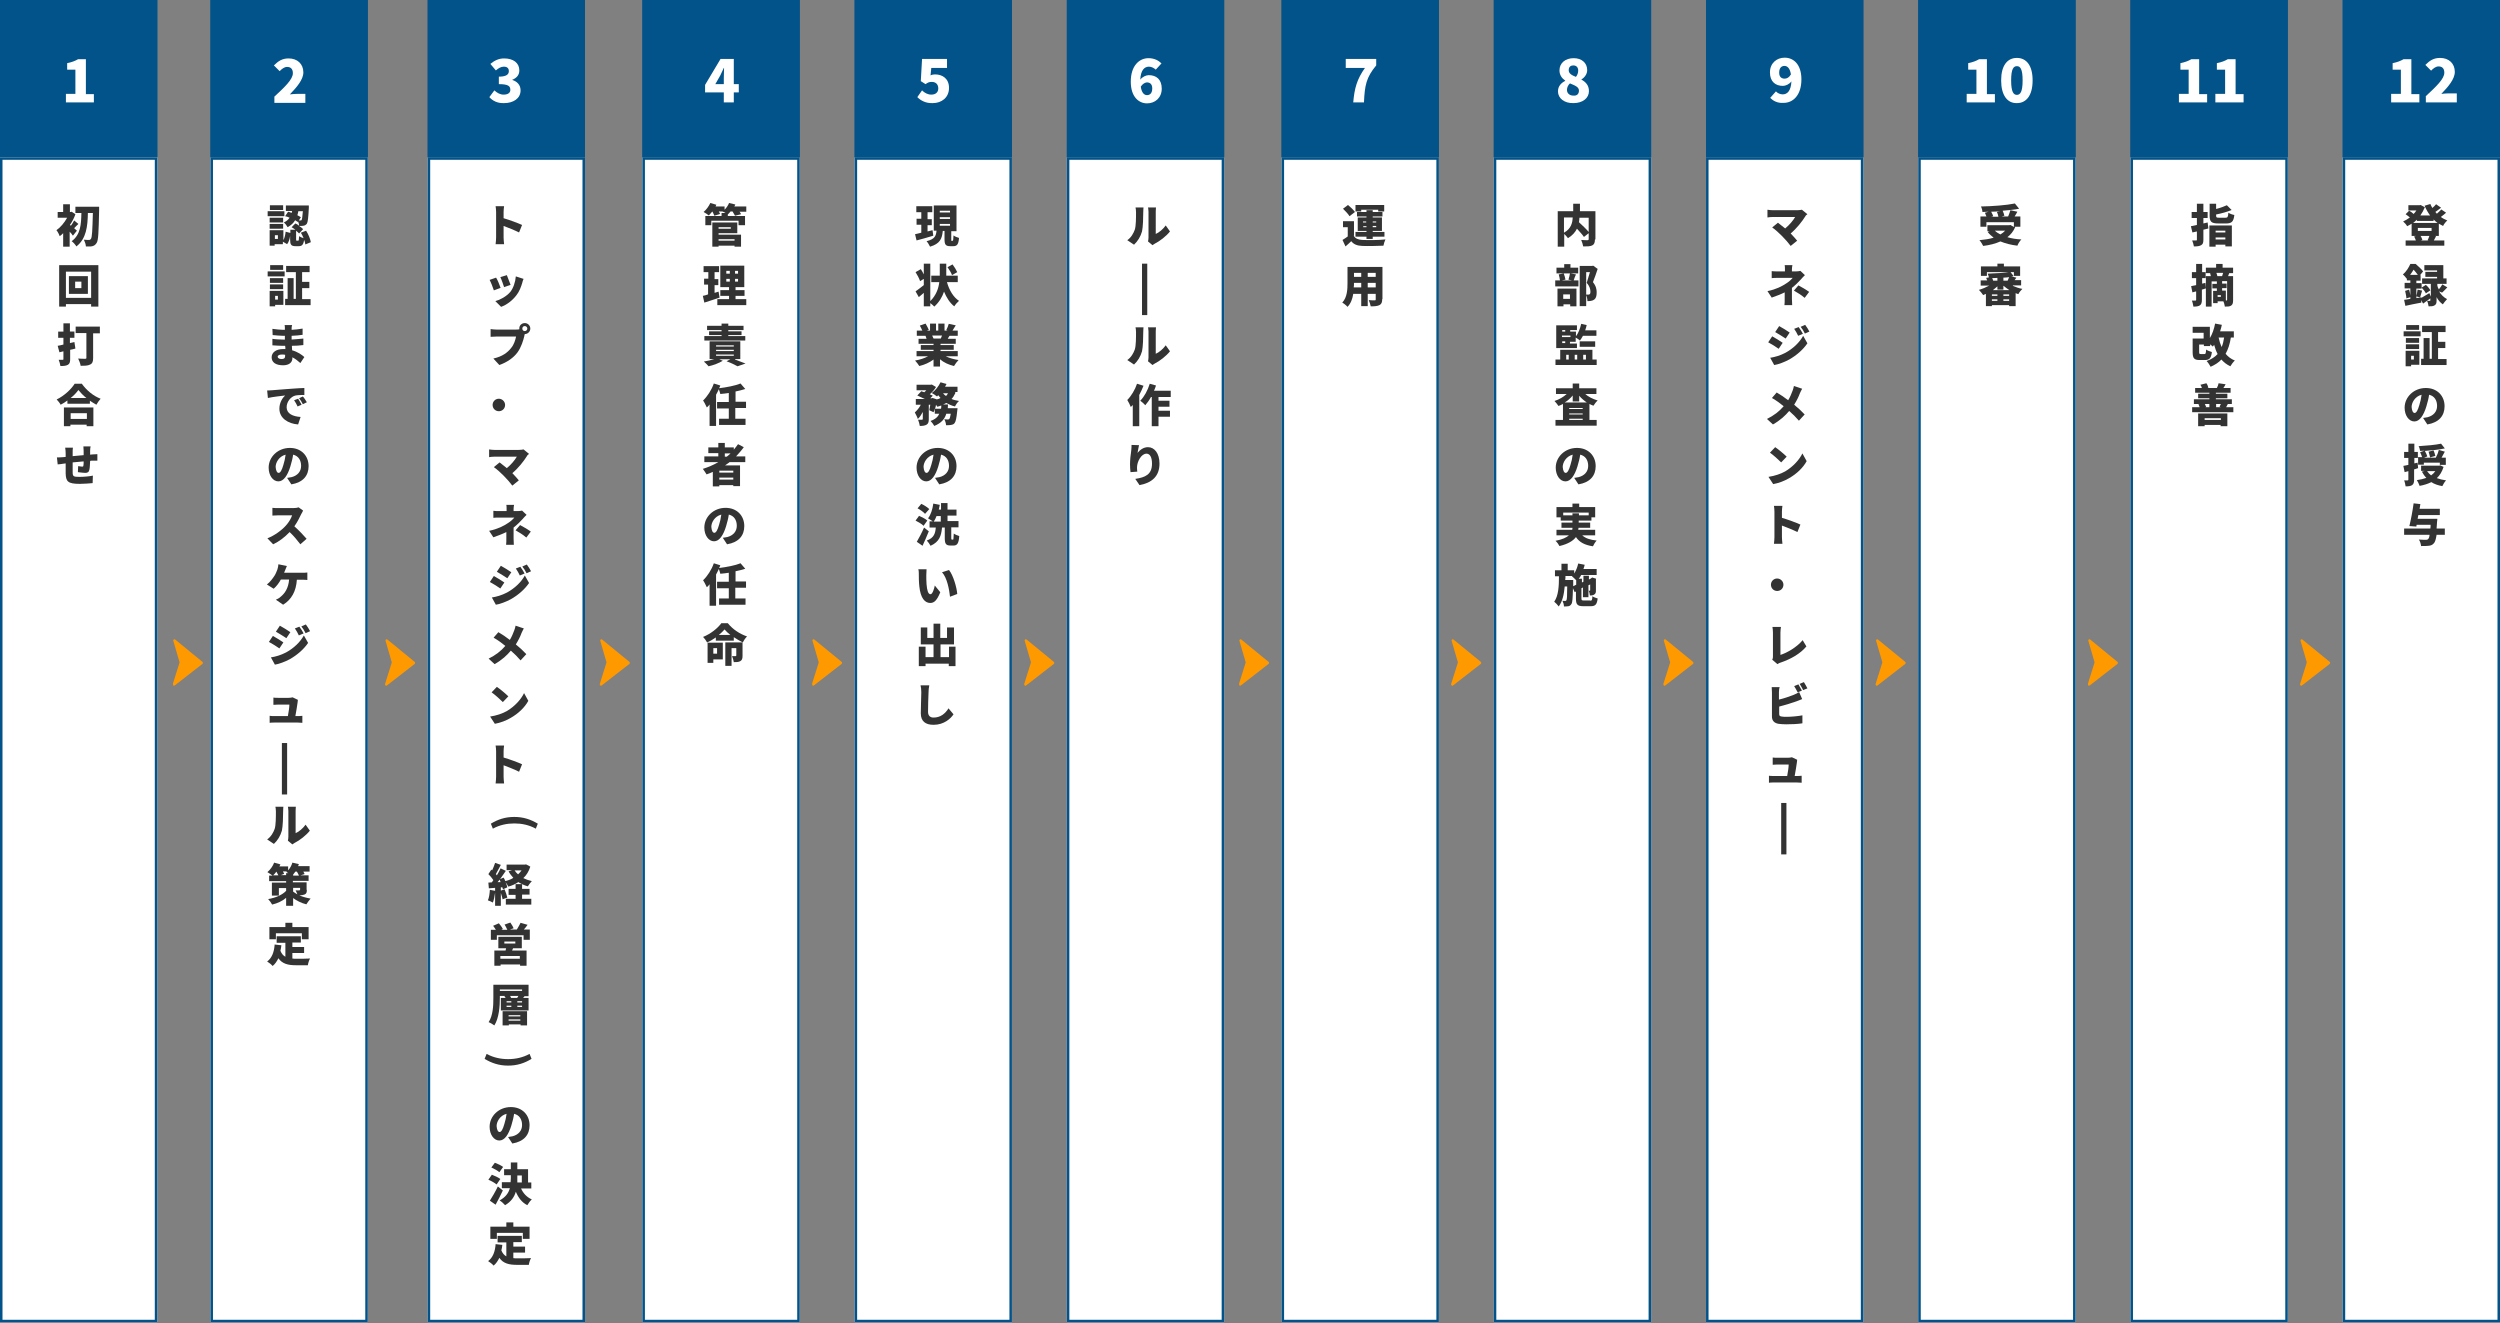 <?xml version="1.0" encoding="utf-8"?>
<!-- Generator: Adobe Illustrator 27.2.0, SVG Export Plug-In . SVG Version: 6.00 Build 0)  -->
<svg version="1.1" xmlns="http://www.w3.org/2000/svg" xmlns:xlink="http://www.w3.org/1999/xlink" x="0px" y="0px"
	 viewBox="0 0 1001.3 530" style="enable-background:new 0 0 1001.3 530;" xml:space="preserve">
<rect x="0" y="0" width="1001.3" height="530" fill="#808080" stroke="none"/>
<style type="text/css">
	.st0{fill:#FFFFFF;}
	.st1{fill:none;stroke:#025389;stroke-width:1;}
	.st2{fill:#025389;}
	.st3{enable-background:new    ;}
	.st4{fill:#333333;}
	.st5{fill:none;stroke:#025389;}
	.st6{fill:none;stroke:#025389;stroke-width:1;}
	.st7{clip-path:url(#SVGID_00000049204387796198387200000005726830556712612769_);}
	.st8{fill:#FF9900;}
	.st9{clip-path:url(#SVGID_00000138543773193714991430000008867195447088201353_);}
	.st10{clip-path:url(#SVGID_00000112604613038950104810000003837500762145417092_);}
	.st11{clip-path:url(#SVGID_00000085966602649181658660000011631763754363663543_);}
	.st12{clip-path:url(#SVGID_00000178199373819891152630000004488247114077054868_);}
	.st13{clip-path:url(#SVGID_00000033356743249515840960000005638559894002668955_);}
	.st14{clip-path:url(#SVGID_00000089540632197626637630000009161825302274972291_);}
	.st15{clip-path:url(#SVGID_00000176034565223187231000000016531097663158343589_);}
	.st16{clip-path:url(#SVGID_00000097488260917209866950000011057966242791887774_);}
	.st17{clip-path:url(#SVGID_00000147201229289451403720000006623732794823230886_);}
	.st18{clip-path:url(#SVGID_00000017502299620406525170000000415858138019291568_);}
</style>
<g id="レイヤー_1">
	<g id="グループ_8730" transform="translate(-200 -6064)">
		<g id="長方形_5454" transform="translate(200 6127)">
			<rect y="0" class="st0" width="63" height="466.6"/>
			<rect x="0.5" y="0.5" class="st1" width="62" height="465.6"/>
		</g>
		<g id="長方形_5466" transform="translate(200 6064)">
			<rect y="0" class="st2" width="63" height="62.9"/>
			<rect x="0.5" y="0.5" class="st1" width="62" height="61.9"/>
		</g>
	</g>
	<g class="st3">
		<path class="st4" d="M29.2,94.4c-0.3-0.5-0.8-1.1-1.3-1.6v6h-2.6v-5.4c-0.5,0.5-0.9,0.9-1.4,1.2c-0.2-0.7-0.9-2-1.3-2.4
			c1.6-1.1,3.2-3,4.3-5h-3.8v-2.3h2.2v-3.1H28v3.1h0.3l0.4-0.1l1.5,1c-0.5,1.5-1.3,3-2.2,4.3l0.4,0.3c0.5-0.6,1-1.5,1.3-2.1l1.7,1.4
			c-0.7,0.6-1.2,1.2-1.7,1.7c0.5,0.5,0.9,0.8,1.1,1L29.2,94.4z M39.7,82.8c0,0,0,1,0,1.3c-0.2,9-0.3,12.2-1,13.2
			c-0.5,0.8-1,1.1-1.7,1.3c-0.7,0.2-1.7,0.1-2.6,0.1c0-0.7-0.4-1.9-0.8-2.7c0.9,0.1,1.7,0.1,2.1,0.1c0.3,0,0.5-0.1,0.7-0.4
			c0.5-0.6,0.6-3.4,0.8-10.4h-2c-0.1,5.3-0.6,10.3-4.6,13.4c-0.4-0.7-1.2-1.6-1.9-2.1c3.6-2.6,3.8-6.8,3.9-11.3h-2.4v-2.5H39.7z"/>
	</g>
	<g class="st3">
		<path class="st4" d="M39.4,106.2v16.6h-2.9v-1H26.4v1h-2.7v-16.6H39.4z M36.5,119.3v-10.5H26.4v10.5H36.5z M35.2,110.6v7.1h-7.6
			v-7.1H35.2z M32.6,112.8h-2.5v2.6h2.5V112.8z"/>
	</g>
	<g class="st3">
		<path class="st4" d="M30.2,139.6c-0.7,0.2-1.4,0.4-2.1,0.5v3.7c0,1.2-0.2,1.9-0.9,2.3c-0.7,0.4-1.6,0.5-3,0.5
			c-0.1-0.7-0.4-1.8-0.7-2.5c0.6,0,1.4,0,1.6,0c0.3,0,0.3-0.1,0.3-0.3v-3.1l-1.6,0.4l-0.7-2.6c0.7-0.1,1.5-0.3,2.3-0.5v-2.7h-2.1
			v-2.5h2.1v-3.3H28v3.3h1.8v2.5H28v2.1l1.8-0.4L30.2,139.6z M40,133.5h-2.7v9.9c0,1.4-0.3,2.2-1.2,2.6c-0.9,0.5-2.2,0.5-3.8,0.5
			c-0.1-0.8-0.6-2.1-1-2.9c1,0.1,2.4,0.1,2.8,0.1c0.4,0,0.5-0.1,0.5-0.4v-9.9h-4.3v-2.6H40V133.5z"/>
	</g>
	<g class="st3">
		<path class="st4" d="M32.7,153.6c2,2.8,4.7,5,7.6,6.1c-0.6,0.7-1.2,1.5-1.7,2.4c-0.9-0.5-1.7-1-2.6-1.6v1.2h-9v-1.3
			c-0.8,0.6-1.7,1.2-2.7,1.7c-0.3-0.6-1.1-1.6-1.6-2.1c3.1-1.5,5.9-4.2,7.2-6.3H32.7z M25.7,163.2h11.7v7.5h-2.7v-0.6h-6.5v0.6h-2.6
			V163.2z M28.3,165.5v2.3h6.5v-2.3H28.3z M34.6,159.4c-1.3-1-2.4-2.2-3.2-3.2c-0.8,1.1-1.8,2.2-3.1,3.2H34.6z"/>
	</g>
	<g class="st3">
		<path class="st4" d="M36.1,180.5c0,0.6,0,1.2,0,1.6c0.3,0,0.7-0.1,1-0.1c0.5,0,1.3-0.1,1.9-0.1v2.6c-0.3,0-1.4,0-1.9,0
			c-0.3,0-0.6,0-1,0.1c-0.1,1.4-0.1,2.8-0.3,3.5c-0.2,1-0.7,1.3-1.7,1.3c-0.6,0-2.2-0.2-2.9-0.3l0.1-2.4c0.5,0.1,1.3,0.2,1.6,0.2
			c0.3,0,0.5-0.1,0.5-0.4c0.1-0.4,0.1-1,0.1-1.7c-1.4,0.1-3,0.3-4.4,0.4c0,1.5,0,3.1,0,3.9c0,1.7,0.3,1.9,2.7,1.9
			c1.7,0,4-0.2,5.4-0.5l-0.1,3c-1.2,0.1-3.4,0.3-5.1,0.3c-4.9,0-5.6-1-5.7-4.2c0-0.8,0-2.4,0-4c-0.3,0-0.6,0.1-0.8,0.1
			c-0.6,0.1-1.9,0.3-2.4,0.3l-0.3-2.8c0.5,0,1.4,0,2.5-0.1c0.2,0,0.6-0.1,1-0.1c0-0.6,0-1.1,0-1.4c0-0.9-0.1-1.6-0.2-2.3h3.1
			c-0.1,0.7-0.1,1.2-0.1,2.1c0,0.3,0,0.8,0,1.3c1.4-0.1,3-0.3,4.4-0.4v-1.7c0-0.5-0.1-1.5-0.1-1.8h2.9
			C36.2,179,36.1,179.9,36.1,180.5z"/>
	</g>
	<g class="st3">
		<path class="st0" d="M26.4,37.6h3.8v-9.7h-3.3v-2.6c1.9-0.4,3.2-0.9,4.4-1.6h3.1v14h3.2V41H26.4V37.6z"/>
	</g>
	<g id="長方形_5575" transform="translate(85 63)">
		<rect x="-0.7" y="0" class="st0" width="63" height="466.6"/>
		<rect x="-0.2" y="0.5" class="st1" width="62" height="465.6"/>
	</g>
	<g class="st3">
		<path class="st4" d="M113.9,86.6h-6.7v-2h6.7V86.6z M122.3,97.9c-0.1-0.5-0.2-1.2-0.5-1.8c-0.3,2-0.9,2.5-2.2,2.5h-1.2
			c-1.9,0-2.2-0.7-2.2-2.8v-1.3c-0.2,1.2-0.5,2.4-1.2,3.3l-1.7-1v1h-3.3v0.6H108v-6.2h5.5v4c0.5-0.9,0.8-2.2,0.9-3.4l1.9,0.5v-1.3h2
			c-0.5-0.4-1-0.7-1.5-1l1.5-1.5c0.5,0.2,1,0.5,1.5,0.9c0-0.5-0.2-1.2-0.4-1.7l-0.1,0.2c-0.3-0.2-0.7-0.4-1.1-0.7
			c-0.6,1.1-1.6,2-3,2.8c-0.3-0.6-0.9-1.4-1.5-1.9c1.1-0.5,1.8-1.2,2.3-1.9c-0.6-0.3-1.2-0.5-1.8-0.6l1.2-1.8c0.5,0.1,1,0.3,1.4,0.5
			c0.1-0.3,0.1-0.5,0.2-0.8h-2.5v-2.2h9.2c0,0,0,0.6,0,0.9c-0.2,4-0.4,5.8-0.8,6.4c-0.4,0.5-0.8,0.7-1.3,0.8
			c-0.4,0.1-1.1,0.1-1.8,0.1c0.6,0.4,1.3,0.9,1.6,1.3l-1.6,1.7c-0.3-0.3-0.7-0.7-1.2-1.1v3.4c0,0.5,0,0.6,0.3,0.6h0.5
			c0.3,0,0.3-0.2,0.4-1.8c0.4,0.3,1.2,0.6,1.8,0.8c-0.3-0.8-0.7-1.5-1.1-2.2l2.1-0.8c0.9,1.4,1.7,3.3,1.9,4.6L122.3,97.9z
			 M113.4,89.1H108v-1.9h5.4V89.1z M108,89.7h5.4v1.9H108V89.7z M113.4,84.1h-5.3v-1.9h5.3V84.1z M111.3,94.2h-1.2v1.5h1.2V94.2z
			 M119.5,84.5c-0.1,0.6-0.2,1.1-0.4,1.7c0.5,0.3,1,0.5,1.4,0.8l-0.8,1.3c0.2,0,0.4,0,0.6,0c0.2,0,0.4,0,0.5-0.2
			c0.2-0.3,0.3-1.2,0.5-3.5H119.5z"/>
	</g>
	<g class="st3">
		<path class="st4" d="M107.2,108.7h6.8v2h-6.8V108.7z M113.5,122.1h-3.3v0.6H108v-6.2h5.5V122.1z M113.4,113.3h-5.3v-1.9h5.3V113.3
			z M108.1,113.9h5.3v1.9h-5.3V113.9z M113.4,108.1h-5.2v-1.9h5.2V108.1z M110.2,118.5v1.5h1.1v-1.5H110.2z M124.4,119.7v2.5h-10.2
			v-2.5h1v-8.3h2.4v8.3h0.9v-10.7h-3.9v-2.5h9.4v2.5h-3v3.9h2.9v2.5H121v4.4H124.4z"/>
	</g>
	<g class="st3">
		<path class="st4" d="M116.8,131.6c0,0.1,0,0.3,0,0.5c1.4-0.1,2.8-0.2,4.4-0.5l0,2.5c-1.1,0.2-2.7,0.3-4.4,0.4c0,0.5,0,1,0,1.5
			c1.9-0.1,3.3-0.3,4.7-0.4l0,2.6c-1.6,0.2-2.9,0.3-4.6,0.3c0,0.6,0.1,1.2,0.1,1.8c2.2,0.6,3.9,1.8,4.9,2.7l-1.6,2.4
			c-0.9-0.8-2-1.7-3.2-2.3c0,0.1,0,0.3,0,0.4c0,1.7-1.4,2.8-3.7,2.8c-3,0-4.6-1.2-4.6-3.2c0-1.9,1.7-3.3,4.6-3.3c0.3,0,0.6,0,0.9,0
			c0-0.4,0-0.8-0.1-1.3c-0.3,0-0.6,0-0.9,0c-1,0-3-0.1-4.2-0.2l0-2.6c1.1,0.2,3.4,0.3,4.2,0.3c0.3,0,0.5,0,0.8,0c0-0.5,0-1,0-1.5
			c-0.2,0-0.4,0-0.6,0c-1.1,0-3.1-0.2-4.3-0.3l-0.1-2.5c1.4,0.2,3.3,0.4,4.4,0.4c0.2,0,0.4,0,0.6,0c0-0.3,0-0.5,0-0.6
			c0-0.3,0-0.9-0.1-1.3h3C116.8,130.7,116.8,131.2,116.8,131.6z M112.8,143.8c0.9,0,1.4-0.3,1.4-1.2c0-0.1,0-0.3,0-0.5
			c-0.4-0.1-0.9-0.1-1.4-0.1c-1,0-1.6,0.4-1.6,0.9C111.3,143.5,111.9,143.8,112.8,143.8z"/>
	</g>
	<g class="st3">
		<path class="st4" d="M109,156.3c1.7-0.1,4.4-0.4,7.7-0.6c1.8-0.1,3.9-0.3,5.2-0.3l0,2.8c-0.9,0-2.5,0-3.5,0.2
			c-1.9,0.4-3.6,2.5-3.6,4.7c0,2.6,2.5,3.7,5.6,3.9l-1,3c-4-0.3-7.5-2.5-7.5-6.3c0-2.5,1.3-4.4,2.3-5.3c-1.5,0.2-4.7,0.5-6.9,1
			l-0.3-3C107.8,156.4,108.6,156.3,109,156.3z M120.8,162.1l-1.6,0.7c-0.5-1-0.8-1.6-1.4-2.5l1.6-0.6
			C119.8,160.3,120.4,161.4,120.8,162.1z M122.9,161.1l-1.6,0.8c-0.5-1-0.9-1.6-1.5-2.4l1.5-0.7
			C121.9,159.4,122.5,160.5,122.9,161.1z"/>
	</g>
	<g class="st3">
		<path class="st4" d="M116.7,194l-1.7-2.6c0.8-0.1,1.2-0.2,1.8-0.3c2.3-0.6,3.8-2.2,3.8-4.5c0-2.3-1.1-4-3.2-4.5
			c-0.2,1.5-0.6,3-1.1,4.7c-1.1,3.6-2.7,6-4.8,6c-2.2,0-3.9-2.4-3.9-5.5c0-4.3,3.7-7.9,8.5-7.9c4.6,0,7.5,3.2,7.5,7.3
			C123.6,190.5,121.4,193.2,116.7,194z M111.6,189.4c0.7,0,1.3-1.1,1.9-3.2c0.4-1.2,0.7-2.6,0.9-4.1c-2.7,0.7-4,3.2-4,4.9
			C110.5,188.6,111,189.4,111.6,189.4z"/>
	</g>
	<g class="st3">
		<path class="st4" d="M120.6,206c-0.6,1.3-1.5,3.1-2.7,4.8c1.7,1.5,3.9,3.8,4.9,5l-2.5,2.2c-1.2-1.6-2.7-3.4-4.3-4.9
			c-1.9,2-4.2,3.8-6.6,4.9l-2.3-2.4c2.9-1.1,5.8-3.3,7.4-5.1c1.2-1.3,2.1-2.9,2.5-4.1h-5.6c-0.8,0-1.8,0.1-2.3,0.1v-3.1
			c0.6,0.1,1.8,0.1,2.3,0.1h6c0.9,0,1.7-0.1,2.2-0.3l1.8,1.3C121.2,205,120.8,205.6,120.6,206z"/>
	</g>
	<g class="st3">
		<path class="st4" d="M114.2,228.4c-0.1,0.3-0.3,0.6-0.4,1h7.3c0.5,0,1.4,0,2-0.1v3c-0.7-0.1-1.6-0.1-2-0.1h-2.2
			c-0.3,4.6-2.1,7.9-5.5,10l-2.9-2c0.7-0.3,1.4-0.7,1.8-1.1c1.9-1.5,3.2-3.6,3.5-7h-3.3c-0.7,1.3-1.8,2.8-2.9,3.7l-2.7-1.7
			c1.3-1,2.4-2.5,3.1-3.6c0.5-0.8,0.8-1.7,1.1-2.4c0.2-0.7,0.4-1.5,0.4-2.1l3.4,0.7C114.6,227.3,114.4,228,114.2,228.4z"/>
	</g>
	<g class="st3">
		<path class="st4" d="M113.5,257.3l-1.6,2.4c-1.1-0.8-2.9-1.9-4.2-2.6l1.6-2.4C110.6,255.4,112.5,256.6,113.5,257.3z M114.6,261.3
			c3.1-1.7,5.7-4.2,7.1-6.8l1.7,3c-1.7,2.5-4.3,4.8-7.3,6.5c-1.8,1-4.5,2-6,2.2l-1.6-2.9C110.4,263,112.5,262.4,114.6,261.3z
			 M116.3,253.2l-1.6,2.4c-1.1-0.7-2.9-1.9-4.2-2.6l1.6-2.4C113.4,251.3,115.3,252.5,116.3,253.2z M121.6,253.7l-1.9,0.8
			c-0.6-1.2-0.9-1.8-1.6-2.8l1.8-0.7C120.5,251.8,121.2,252.9,121.6,253.7z M124.2,252.8l-1.8,0.8c-0.6-1.2-1-1.8-1.7-2.7l1.8-0.8
			C123.1,250.9,123.8,252,124.2,252.8z"/>
	</g>
	<g class="st3">
		<path class="st4" d="M119.2,281.3c-0.1,1-0.6,3.8-0.9,5.5h0.8c0.5,0,1.4,0,2-0.1v2.8c-0.4,0-1.4-0.1-1.9-0.1h-9.3
			c-0.7,0-1.2,0-1.9,0.1v-2.8c0.5,0.1,1.3,0.1,1.9,0.1h5.4c0.3-1.5,0.6-3.6,0.6-4.6h-4.4c-0.6,0-1.4,0.1-2,0.1v-2.9
			c0.5,0.1,1.5,0.1,2,0.1h4.1c0.4,0,1.3-0.1,1.6-0.2l2.1,1C119.3,280.7,119.2,281.1,119.2,281.3z"/>
	</g>
	<g class="st3">
		<path class="st4" d="M112.9,297.6h2.1v20.6h-2.1V297.6z"/>
	</g>
	<g class="st3">
		<path class="st4" d="M110,332c0.5-1.5,0.5-4.8,0.5-7c0-0.8-0.1-1.4-0.2-1.9h3.2c0,0-0.1,1-0.1,1.8c0,2.2-0.1,6-0.5,7.8
			c-0.6,2.1-1.7,3.9-3.2,5.3l-2.7-1.8C108.6,335.1,109.5,333.4,110,332z M115.5,335.1v-10.3c0-0.9-0.2-1.7-0.2-1.7h3.2
			c0,0-0.1,0.8-0.1,1.7v8.9c1.4-0.6,2.9-1.9,4-3.4l1.7,2.4c-1.5,1.9-4.1,3.9-6.1,4.9c-0.4,0.2-0.7,0.5-0.9,0.6l-1.8-1.5
			C115.4,336.2,115.5,335.7,115.5,335.1z"/>
	</g>
	<g class="st3">
		<path class="st4" d="M122.9,356.4c0,1.1-0.2,1.6-1,1.9c-0.6,0.2-1.2,0.3-2,0.3c1.3,0.6,2.8,1,4.5,1.3c-0.5,0.6-1.3,1.6-1.7,2.3
			c-2.1-0.5-3.9-1.5-5.3-2.5v3.1h-2.8v-3.2c-1.5,1.3-3.5,2.2-5.6,2.7c-0.3-0.6-1.1-1.7-1.6-2.2c3-0.5,5.7-1.7,7.2-3.3v-1.1h-2.9v3
			h-2.8v-5.2h5.7v-0.6h-6.8v-2.2h1.4c-0.5-0.4-1.5-1-2.1-1.4c1.1-0.9,2.2-2.4,2.7-3.8l2.5,0.7c-0.1,0.3-0.2,0.5-0.4,0.8h3.5v1.6
			c0.8-0.9,1.4-2,1.7-3.1l2.6,0.6c-0.1,0.3-0.2,0.6-0.3,0.8h4.6v2.2h-2.5c0.2,0.4,0.4,0.7,0.5,1l-1.7,0.5h3.3v2.2h-6.3v0.6h5.5
			V356.4z M110.7,349.1c-0.4,0.6-0.9,1.1-1.3,1.5h2.1C111.3,350.2,111,349.6,110.7,349.1L110.7,349.1z M114.6,350.6v-0.9h0.9
			c-0.3-0.2-0.6-0.3-0.8-0.5c0.1-0.1,0.2-0.1,0.2-0.2h-1.6c0.2,0.4,0.4,0.7,0.5,1l-1.3,0.5H114.6z M119.7,350.6
			c-0.2-0.5-0.5-1-0.8-1.5h-0.6c-0.3,0.4-0.6,0.8-0.9,1.2v0.4H119.7z M117.4,357.1c0.5,0.4,1,0.7,1.7,1.1c-0.2-0.6-0.5-1.2-0.7-1.6
			c0.5,0.1,1.3,0,1.5,0c0.2,0,0.3-0.1,0.3-0.3v-0.7h-2.8V357.1z"/>
	</g>
	<g class="st3">
		<path class="st4" d="M117.1,383.9c0.5,0.1,1,0.1,1.6,0.1c1.1,0,4.1,0,5.5-0.1c-0.4,0.6-0.8,1.9-0.9,2.7h-4.7
			c-3.1,0-5.5-0.5-7.1-2.8c-0.6,1.2-1.3,2.3-2.3,3.1c-0.4-0.5-1.5-1.4-2.2-1.8c1.9-1.4,2.8-3.8,3-6.8l2.7,0.3
			c-0.1,0.8-0.2,1.5-0.4,2.2c0.5,1.2,1.1,1.9,2,2.4v-5.6h-3.5V375h9.7v2.5h-3.4v1.8h4.7v2.4h-4.7V383.9z M110.5,376.2h-2.6v-4.9h6.4
			v-1.7h2.8v1.7h6.5v4.9h-2.7v-2.4h-10.4V376.2z"/>
	</g>
	<g id="長方形_5582" transform="translate(85)">
		<rect x="-0.7" y="0" class="st2" width="63" height="63"/>
		<rect x="-0.2" y="0.5" class="st5" width="62" height="62"/>
	</g>
	<g class="st3">
		<path class="st0" d="M109.8,38.8c4.3-4,7.5-7,7.5-9.5c0-1.7-0.9-2.5-2.3-2.5c-1.2,0-2.2,0.9-3,1.7l-2.3-2.3
			c1.8-1.8,3.4-2.8,5.9-2.8c3.5,0,5.9,2.2,5.9,5.6c0,2.9-2.7,6-5.4,8.8c0.9-0.1,2.1-0.2,2.9-0.2h3.3v3.6h-12.4V38.8z"/>
	</g>
	<g id="長方形_5576" transform="translate(170 63)">
		<rect x="1.3" y="0" class="st0" width="63" height="466.6"/>
		<rect x="1.8" y="0.5" class="st1" width="62" height="465.6"/>
	</g>
	<g class="st3">
		<path class="st4" d="M198.7,84.9c0-0.7-0.1-1.7-0.2-2.3h3.4c-0.1,0.7-0.2,1.5-0.2,2.3v2.5c2.4,0.7,5.9,2,7.4,2.7l-1.2,3
			c-1.8-0.9-4.3-1.9-6.2-2.6v4.6c0,0.5,0.1,1.9,0.2,2.7h-3.4c0.1-0.8,0.2-2,0.2-2.7V84.9z"/>
	</g>
	<g class="st3">
		<path class="st4" d="M200.5,115.3l-2.7,1c-0.3-1-1.2-3.3-1.7-4.2l2.6-0.9C199.3,112.1,200.1,114.2,200.5,115.3z M209.2,113.2
			c-0.5,1.7-1.2,3.6-2.4,5.1c-1.7,2.2-3.9,3.8-6.1,4.6l-2.3-2.3c1.9-0.5,4.5-1.9,6-3.7c1.2-1.5,2-3.9,2.2-6.2l3.1,1
			C209.4,112.3,209.3,112.8,209.2,113.2z M204.5,114.1l-2.6,0.9c-0.3-0.9-1-3-1.5-4l2.6-0.8C203.3,110.9,204.2,113.3,204.5,114.1z"
			/>
	</g>
	<g class="st3">
		<path class="st4" d="M210.2,129.4c1.2,0,2.2,1,2.2,2.2c0,1.2-1,2.2-2.2,2.2c-0.1,0.3-0.2,0.5-0.2,0.8c-0.4,1.7-1.2,4.4-2.7,6.5
			c-1.6,2.2-4.2,4-7.3,5.1l-2.4-2.6c3.6-0.8,5.7-2.4,7.1-4.2c1.2-1.4,1.7-3.2,2-4.6h-7.9c-0.9,0-1.9,0.1-2.3,0.1v-3.1
			c0.6,0.1,1.7,0.2,2.3,0.2h7.9c0.3,0,0.8,0,1.3-0.1c0-0.1,0-0.1,0-0.2C207.9,130.4,208.9,129.4,210.2,129.4z M210.2,132.6
			c0.5,0,1-0.4,1-1c0-0.5-0.4-1-1-1s-1,0.4-1,1C209.2,132.2,209.6,132.6,210.2,132.6z"/>
	</g>
	<g class="st3">
		<path class="st4" d="M202.3,162.2c0,1.4-1.1,2.5-2.5,2.5c-1.4,0-2.5-1.1-2.5-2.5c0-1.4,1.1-2.5,2.5-2.5
			C201.1,159.7,202.3,160.8,202.3,162.2z"/>
	</g>
	<g class="st3">
		<path class="st4" d="M211.1,182.6c-1.3,2.1-3.6,5-5.9,6.9c1,1,1.9,2.1,2.6,2.9l-2.6,2.1c-0.8-1.1-2.3-2.8-3.5-4
			c-1-1-2.7-2.6-3.9-3.4l2.3-1.9c0.8,0.6,1.8,1.4,2.9,2.3c1.7-1.4,3.2-3.2,4-4.6h-8.9c-0.7,0-1.8,0.1-2.2,0.2V180
			c0.5,0.1,1.6,0.2,2.2,0.2h9.6c0.8,0,1.5-0.1,2-0.2l2.2,1.8C211.5,182.1,211.2,182.3,211.1,182.6z"/>
	</g>
	<g class="st3">
		<path class="st4" d="M205.7,203.9v0.8h1.7c0.6,0,1.2-0.1,1.7-0.2l1.8,1.7c-0.5,0.5-1.2,1.2-1.6,1.7c-0.9,1-2.2,2.3-3.6,3.4v4.4
			c0,0.8,0.1,1.9,0.1,2.5h-3.1c0.1-0.5,0.1-1.7,0.1-2.5v-2.6c-1.6,0.8-3.5,1.5-5.2,2.1l-1.7-2.6c3.5-0.7,5.9-2,7.4-3
			c1.3-0.8,2.2-1.7,2.7-2.3h-6c-0.7,0-1.9,0-2.4,0.1v-2.8c0.7,0.1,1.7,0.1,2.4,0.1h2.9v-0.8c0-0.6,0-1.2-0.1-1.7h3.1
			C205.8,202.6,205.7,203.3,205.7,203.9z M206.5,212.4l1.8-2.1c1.6,0.9,2.6,1.4,4.3,2.6l-1.8,2.4C209.3,214,208,213.3,206.5,212.4z"
			/>
	</g>
	<g class="st3">
		<path class="st4" d="M202,233.3l-1.6,2.4c-1.1-0.8-2.9-1.9-4.2-2.6l1.6-2.4C199.1,231.4,201,232.6,202,233.3z M203.1,237.3
			c3.1-1.7,5.7-4.2,7.1-6.8l1.7,3c-1.7,2.5-4.3,4.8-7.3,6.5c-1.8,1-4.5,2-6,2.2l-1.6-2.9C198.9,239,201,238.4,203.1,237.3z
			 M204.8,229.2l-1.6,2.4c-1.1-0.7-2.9-1.9-4.2-2.6l1.6-2.4C201.9,227.3,203.8,228.5,204.8,229.2z M210.1,229.7l-1.9,0.8
			c-0.6-1.2-0.9-1.8-1.6-2.8l1.8-0.7C209,227.8,209.7,228.9,210.1,229.7z M212.7,228.8l-1.8,0.8c-0.6-1.2-1-1.8-1.7-2.7l1.8-0.8
			C211.6,226.9,212.3,228,212.7,228.8z"/>
	</g>
	<g class="st3">
		<path class="st4" d="M208.9,253.5c-0.5,1.4-1.3,3-2.3,4.6c1.6,1.3,3.1,2.7,4.2,3.9l-2.3,2.5c-1.2-1.4-2.5-2.7-3.9-3.9
			c-1.5,1.8-3.5,3.7-6.5,5.4l-2.4-2.2c2.8-1.4,4.9-3,6.7-5.1c-1.2-1-2.8-2.2-4.7-3.3l1.9-2.2c1.4,0.8,3.2,2,4.6,3.1
			c0.8-1.3,1.3-2.6,1.8-3.9c0.2-0.5,0.4-1.3,0.5-1.8l3.3,1.1C209.5,252.2,209.1,253.1,208.9,253.5z"/>
	</g>
	<g class="st3">
		<path class="st4" d="M203,284.8c3.2-1.9,5.7-4.7,6.9-7.2l1.7,3.1c-1.4,2.6-4,5.1-7,6.8c-1.8,1.1-4.2,2-6.4,2.4l-1.9-2.9
			C198.9,286.6,201.2,285.8,203,284.8z M203.6,278.9l-2.2,2.3c-1-1-3.2-3-4.5-3.9l2.1-2.2C200.2,275.9,202.5,277.8,203.6,278.9z"/>
	</g>
	<g class="st3">
		<path class="st4" d="M198.7,300.9c0-0.7-0.1-1.7-0.2-2.3h3.4c-0.1,0.7-0.2,1.5-0.2,2.3v2.5c2.4,0.7,5.9,2,7.4,2.7l-1.2,3
			c-1.8-0.9-4.3-1.9-6.2-2.6v4.6c0,0.5,0.1,1.9,0.2,2.7h-3.4c0.1-0.8,0.2-2,0.2-2.7V300.9z"/>
	</g>
	<g class="st3">
		<path class="st4" d="M212.4,347.1c-0.6,1.9-1.5,3.4-2.8,4.6c1,0.5,2.1,0.9,3.4,1.2c-0.5,0.5-1.2,1.5-1.6,2.1
			c-1.4-0.4-2.7-1-3.8-1.7c-1.2,0.8-2.5,1.4-4,1.8c-0.3-0.5-0.7-1.3-1.1-1.8c0.3,0.8,0.6,1.5,0.7,2.1l-1.8,0.8
			c0-0.3-0.1-0.5-0.2-0.8l-0.6,0v1.3l1.5-0.5c0.4,1,0.9,2.4,1.1,3.3l-1.9,0.7c-0.1-0.7-0.4-1.6-0.7-2.5v5.1h-2.3v-5.3
			c-0.2,1.5-0.5,3-0.9,4c-0.5-0.3-1.4-0.7-2-0.9c0.5-1,0.7-2.7,0.8-4.2l2.1,0.4v-1.2l-2.5,0.2l-0.2-2.3l1.4-0.1
			c0.2-0.3,0.4-0.6,0.6-0.9c-0.5-0.8-1.3-1.7-2-2.4l1.2-1.8l0.3,0.3c0.5-1,0.9-2.1,1.2-3l2.3,0.8c-0.7,1.3-1.4,2.6-2,3.7
			c0.1,0.1,0.3,0.3,0.4,0.5c0.6-1,1.1-1.9,1.5-2.8l2.1,1c-0.7,1-1.5,2.2-2.3,3.3l1.4-0.6c0.3,0.5,0.5,0.9,0.7,1.4
			c1.2-0.3,2.3-0.7,3.2-1.3c-0.7-0.8-1.4-1.6-1.9-2.6l1.4-0.5h-2.2v-2.2h7.3l0.5-0.1L212.4,347.1z M200.5,353.3
			c-0.1-0.3-0.3-0.7-0.4-1c-0.3,0.4-0.5,0.7-0.8,1L200.5,353.3z M209,360h3.8v2.3h-10.2V360h3.9v-1.6h-2.8V356h2.8v-1.9h2.6v1.9h3
			v2.3h-3V360z M206.1,348.6c0.4,0.6,0.8,1.1,1.4,1.6c0.5-0.5,1-1,1.4-1.6H206.1z"/>
	</g>
	<g class="st3">
		<path class="st4" d="M212.2,372.4v4h-2.5v-1.8h-10.7v1.8h-2.4v-4h2c-0.3-0.5-0.7-1.1-1.1-1.6l2.3-1c0.6,0.7,1.3,1.6,1.6,2.3
			l-0.6,0.3h2.4c-0.3-0.6-0.7-1.5-1.1-2.1l2.3-0.8c0.5,0.7,1.1,1.7,1.3,2.3l-1.5,0.5h2.8c0.5-0.8,1.1-1.9,1.5-2.7l2.8,0.8
			c-0.5,0.7-1,1.4-1.5,1.9H212.2z M205.5,379.8c-0.1,0.3-0.3,0.6-0.4,0.9h5.8v6.1h-2.6v-0.5h-7.8v0.5h-2.5v-6.1h4.5
			c0.1-0.3,0.1-0.6,0.2-0.9h-3.1v-4.6h9.4v4.6H205.5z M208.2,382.9h-7.8v1.1h7.8V382.9z M202,377.9h4.4v-0.8H202V377.9z"/>
	</g>
	<g class="st3">
		<path class="st4" d="M210.2,398.9c-0.2,0.3-0.5,0.5-0.7,0.8h2.2v5h-11.1v-5h1.9c-0.1-0.3-0.3-0.5-0.5-0.7l0.2-0.1h-2v0.8
			c0,3.2-0.3,8-2.2,11c-0.5-0.4-1.7-1.1-2.3-1.3c1.8-2.7,1.9-6.8,1.9-9.7v-5.3h14.1v4.6H210.2z M200.2,396.9h8.9v-0.6h-8.9V396.9z
			 M201.2,405h9.9v5.7h-2.6v-0.4h-4.7v0.4h-2.5V405z M202.9,401.5h1.9V401h-1.9V401.5z M202.9,403.3h1.9v-0.5h-1.9V403.3z
			 M203.7,406.6v0.5h4.7v-0.5H203.7z M208.4,408.8v-0.5h-4.7v0.5H208.4z M207.1,399.7c0.2-0.2,0.4-0.5,0.5-0.8h-3.3
			c0.2,0.3,0.3,0.5,0.4,0.8H207.1z M209.1,401h-1.9v0.5h1.9V401z M209.1,402.8h-1.9v0.5h1.9V402.8z"/>
	</g>
	<g class="st3">
		<path class="st4" d="M205.2,458l-1.7-2.6c0.8-0.1,1.2-0.2,1.8-0.3c2.3-0.6,3.8-2.2,3.8-4.5c0-2.3-1.1-4-3.2-4.5
			c-0.2,1.5-0.6,3-1.1,4.7c-1.1,3.6-2.7,6-4.8,6c-2.2,0-3.9-2.4-3.9-5.5c0-4.3,3.7-7.9,8.5-7.9c4.6,0,7.5,3.2,7.5,7.3
			C212.1,454.5,209.9,457.2,205.2,458z M200.1,453.4c0.7,0,1.3-1.1,1.9-3.2c0.4-1.2,0.7-2.6,0.9-4.1c-2.7,0.7-4,3.2-4,4.9
			C199,452.6,199.5,453.4,200.1,453.4z"/>
	</g>
	<g class="st3">
		<path class="st4" d="M198.9,474.4c-0.7-0.6-2.1-1.4-3.3-1.9l1.4-2c1.1,0.4,2.6,1.1,3.4,1.7L198.9,474.4z M201.4,476.8
			c-0.9,1.9-1.9,3.9-2.9,5.7l-2.3-1.6c0.9-1.4,2.2-3.6,3.2-5.7L201.4,476.8z M200,469.5c-0.6-0.6-2.1-1.4-3.2-1.9l1.4-1.9
			c1.1,0.4,2.6,1.1,3.3,1.7L200,469.5z M208.7,476c0.8,1.9,2.3,3.5,4.3,4.4c-0.6,0.5-1.4,1.6-1.8,2.3c-2.2-1.1-3.6-3-4.6-5.4
			c-0.6,2.1-1.9,4-4.3,5.4c-0.5-0.6-1.5-1.5-2.2-1.9c2.4-1.3,3.6-3,4.1-4.9H201v-2.4h3.5c0-0.5,0.1-1.1,0.1-1.6v-1.2h-2.7v-2.4h2.7
			v-2.7h2.6v2.7h4.3v5.3h1.3v2.4H208.7z M207.2,472c0,0.5,0,1.1,0,1.6h1.8v-2.8h-1.8V472z"/>
	</g>
	<g class="st3">
		<path class="st4" d="M205.6,503.9c0.5,0.1,1,0.1,1.6,0.1c1.1,0,4.1,0,5.5-0.1c-0.4,0.6-0.8,1.9-0.9,2.7h-4.7
			c-3.1,0-5.5-0.5-7.1-2.8c-0.6,1.2-1.3,2.3-2.3,3.1c-0.4-0.5-1.5-1.4-2.2-1.8c1.9-1.4,2.8-3.8,3-6.8l2.7,0.3
			c-0.1,0.8-0.2,1.5-0.4,2.2c0.5,1.2,1.1,1.9,2,2.4v-5.6h-3.5V495h9.7v2.5h-3.4v1.8h4.7v2.4h-4.7V503.9z M199,496.2h-2.6v-4.9h6.4
			v-1.7h2.8v1.7h6.5v4.9h-2.7v-2.4H199V496.2z"/>
	</g>
	<g>
		<g id="長方形_5583" transform="translate(170)">
			<rect x="1.3" y="0" class="st2" width="63" height="63"/>
			<rect x="1.8" y="0.5" class="st6" width="62" height="62"/>
		</g>
		<g class="st3">
			<path class="st0" d="M196,38.9l2-2.7c1.1,1,2.3,1.7,3.7,1.7c1.7,0,2.7-0.7,2.7-1.9c0-1.5-0.8-2.3-4.6-2.3v-3c3,0,4-0.9,4-2.2
				c0-1.2-0.7-1.8-2-1.8c-1.2,0-2.1,0.6-3.2,1.5l-2.2-2.6c1.7-1.4,3.4-2.2,5.5-2.2c3.7,0,6.1,1.8,6.1,4.8c0,1.8-1,3-2.9,3.8V32
				c2,0.6,3.4,2,3.4,4.2c0,3.3-3,5.1-6.6,5.1C199.3,41.4,197.3,40.4,196,38.9z"/>
		</g>
	</g>
	<g id="長方形_5577" transform="translate(256 63)">
		<rect x="1.3" y="0" class="st0" width="63" height="466.6"/>
		<rect x="1.8" y="0.5" class="st1" width="62" height="465.6"/>
	</g>
	<g class="st3">
		<path class="st4" d="M298.7,84.8h-2.5c0.3,0.4,0.5,0.7,0.6,1l-2.4,0.6c-0.2-0.4-0.6-1.1-1-1.7h-0.8c-0.4,0.5-0.8,0.9-1.1,1.2l0,0
			v0.6h6.9v3.7h-2.6v-1.8h-10.9v1.8h-2.4v-3.7h6.5v-1.2h1.6c-0.5-0.3-0.9-0.5-1.3-0.6h-1.4c0.2,0.4,0.4,0.7,0.5,1l-2.3,0.7
			c-0.1-0.4-0.5-1.1-0.8-1.7h0c-0.5,0.6-1,1.2-1.4,1.6c-0.5-0.4-1.5-1.1-2.1-1.4c1.1-0.9,2.1-2.3,2.7-3.6l2.4,0.7
			c-0.1,0.2-0.2,0.5-0.3,0.7h3.6v1.3c0.8-0.8,1.4-1.7,1.8-2.7l2.5,0.6c-0.1,0.3-0.2,0.5-0.4,0.8h4.8V84.8z M287.8,94h9v4.8h-2.6
			v-0.4h-6.4v0.4h-2.5v-9.7h10v4.3h-7.5V94z M287.8,91v0.6h4.9V91H287.8z M287.8,95.8v0.6h6.4v-0.6H287.8z"/>
	</g>
	<g class="st3">
		<path class="st4" d="M288.2,119.2c-2,0.7-4.3,1.4-6.1,2l-0.6-2.7c0.6-0.1,1.3-0.3,2.1-0.6v-3.9H282v-2.4h1.7V109h-1.9v-2.4h6.2
			v2.4h-1.8v2.8h1.5v2.4h-1.5v3.1c0.5-0.2,1.1-0.3,1.6-0.5L288.2,119.2z M298.9,119.8v2.4h-11.6v-2.4h4.7v-1.3h-3.5v-2.3h3.5V115
			h-3.5v-8.6h9.6v8.6h-3.5v1.2h3.6v2.3h-3.6v1.3H298.9z M290.9,109.6h1.4v-1.1h-1.4V109.6z M290.9,112.8h1.4v-1.1h-1.4V112.8z
			 M295.6,108.5h-1.2v1.1h1.2V108.5z M295.6,111.7h-1.2v1.1h1.2V111.7z"/>
	</g>
	<g class="st3">
		<path class="st4" d="M294.4,144c1.5,0.6,3.2,1.2,4.2,1.6l-3.2,1.1c-0.9-0.5-2.7-1.4-4.4-2l1.5-0.8h-4.4l1.4,0.6
			c-1.5,0.9-3.8,1.8-5.7,2.2c-0.4-0.5-1.3-1.4-1.9-1.9c1.4-0.2,3-0.6,4.2-1h-1.9v-7.1h12.3v7.1H294.4z M298.5,136.4h-16.4v-1.8h6.9
			v-0.4h-5v-1.5h5v-0.5h-5.8v-1.7h5.8v-0.9h2.7v0.9h6.1v1.7h-6.1v0.5h5.3v1.5h-5.3v0.4h6.8V136.4z M286.8,138.8h7.1v-0.5h-7.1V138.8
			z M286.8,140.6h7.1v-0.5h-7.1V140.6z M286.8,142.5h7.1V142h-7.1V142.5z"/>
	</g>
	<g class="st3">
		<path class="st4" d="M294.5,163.6v4.1h4.1v2.5h-10.6v-2.5h3.9v-4.1h-4.7V161h4.7v-3.6c-1.2,0.2-2.3,0.3-3.4,0.4
			c-0.1-0.5-0.4-1.4-0.6-1.9c-0.3,0.7-0.7,1.5-1.1,2.2v12.5h-2.6V162c-0.4,0.5-0.7,0.9-1.1,1.2c-0.3-0.6-1-2.1-1.5-2.8
			c1.7-1.6,3.4-4.2,4.3-6.8l2.6,0.8c-0.1,0.4-0.3,0.7-0.5,1.1c3.1-0.4,6.4-1,8.6-1.9l1.9,2.2c-1.2,0.4-2.5,0.7-3.9,1v4.1h4.2v2.5
			H294.5z"/>
	</g>
	<g class="st3">
		<path class="st4" d="M292.1,185.2c-0.5,0.4-1.1,0.8-1.7,1.2h6v8.3h-2.7v-0.4h-5.6v0.5h-2.6V189c-0.8,0.4-1.7,0.7-2.5,1
			c-0.3-0.6-1.1-1.6-1.5-2.2c2.2-0.7,4.3-1.6,6.2-2.7h-5.6v-2.3h5.6v-1.3h-4v-2.3h4v-1.8h2.6v1.8h3.6v0.9c0.6-0.7,1.2-1.5,1.7-2.2
			l2.3,1.2c-0.9,1.3-2,2.5-3.1,3.7h3.7v2.3H292.1z M293.7,188.5h-5.6v0.8h5.6V188.5z M293.7,192.1v-0.8h-5.6v0.8H293.7z
			 M290.3,182.9h0.8c0.5-0.4,1-0.8,1.5-1.3h-2.3V182.9z"/>
	</g>
	<g class="st3">
		<path class="st4" d="M291.2,218l-1.7-2.6c0.8-0.1,1.2-0.2,1.8-0.3c2.3-0.6,3.8-2.2,3.8-4.5c0-2.3-1.1-4-3.2-4.5
			c-0.2,1.5-0.6,3-1.1,4.7c-1.1,3.6-2.7,6-4.8,6c-2.2,0-3.9-2.4-3.9-5.5c0-4.3,3.7-7.9,8.5-7.9c4.6,0,7.5,3.2,7.5,7.3
			C298.1,214.5,295.9,217.2,291.2,218z M286.1,213.4c0.7,0,1.3-1.1,1.9-3.2c0.4-1.2,0.7-2.6,0.9-4.1c-2.7,0.7-4,3.2-4,4.9
			C285,212.6,285.5,213.4,286.1,213.4z"/>
	</g>
	<g class="st3">
		<path class="st4" d="M294.5,235.6v4.1h4.1v2.5h-10.6v-2.5h3.9v-4.1h-4.7V233h4.7v-3.6c-1.2,0.2-2.3,0.3-3.4,0.4
			c-0.1-0.5-0.4-1.4-0.6-1.9c-0.3,0.7-0.7,1.5-1.1,2.2v12.5h-2.6V234c-0.4,0.5-0.7,0.9-1.1,1.2c-0.3-0.6-1-2.1-1.5-2.8
			c1.7-1.6,3.4-4.2,4.3-6.8l2.6,0.8c-0.1,0.4-0.3,0.7-0.5,1.1c3.1-0.4,6.4-1,8.6-1.9l1.9,2.2c-1.2,0.4-2.5,0.7-3.9,1v4.1h4.2v2.5
			H294.5z"/>
	</g>
	<g class="st3">
		<path class="st4" d="M291.5,249.6c2,2.5,4.8,4.3,7.7,5.3c-0.7,0.7-1.3,1.6-1.7,2.4c-1.2-0.6-2.4-1.3-3.6-2.1v1.4h-7.2v-1.3
			c-1.1,0.8-2.3,1.5-3.5,2c-0.3-0.6-1.1-1.7-1.6-2.2c3-1.2,5.9-3.5,7.3-5.5H291.5z M289.5,264.1h-3.8v1.4h-2.3v-8.1h6.1V264.1z
			 M285.7,259.6v2.2h1.5v-2.2H285.7z M292.5,254.3c-0.9-0.7-1.7-1.5-2.3-2.2c-0.6,0.7-1.4,1.5-2.3,2.2H292.5z M297.4,262.7
			c0,1.1-0.2,1.7-0.9,2.1c-0.7,0.4-1.5,0.4-2.6,0.4c-0.1-0.7-0.4-1.7-0.7-2.4c0.5,0,1.2,0,1.4,0c0.2,0,0.3-0.1,0.3-0.3v-2.9h-1.9
			v7.1h-2.5v-9.4h6.9V262.7z"/>
	</g>
	<g id="長方形_5584" transform="translate(256)">
		<rect x="1.3" y="0" class="st2" width="63" height="63"/>
		<rect x="1.8" y="0.5" class="st5" width="62" height="62"/>
	</g>
	<g class="st3">
		<path class="st0" d="M289.9,37h-7.5v-3l6.2-10.4h5.3v10.1h2V37h-2V41h-4V37z M289.9,33.7v-2.5c0-1.1,0.1-2.9,0.1-4h-0.1
			c-0.5,1-0.9,2-1.4,3l-2,3.5H289.9z"/>
	</g>
	<g id="長方形_5563" transform="translate(341 63)">
		<rect x="1.3" y="0" class="st0" width="63" height="466.6"/>
		<rect x="1.8" y="0.5" class="st1" width="62" height="465.6"/>
	</g>
	<g class="st3">
		<path class="st4" d="M373.8,94.4c-2.3,0.7-4.7,1.4-6.7,1.9l-0.6-2.5c0.7-0.1,1.6-0.4,2.5-0.6v-3.2h-1.9v-2.4h1.9V85h-2v-2.4h6.4
			V85h-1.9v2.8h1.7v2.4h-1.7v2.5c0.6-0.2,1.3-0.3,2-0.5L373.8,94.4z M381.5,96.4c0.3,0,0.3-0.3,0.4-2.1c0.5,0.4,1.5,0.8,2.2,1
			c-0.2,2.6-0.8,3.3-2.3,3.3h-1.2c-1.9,0-2.3-0.7-2.3-2.8v-3.3h-0.7c-0.3,3-1,5.1-5.1,6.3c-0.3-0.6-0.9-1.7-1.4-2.2
			c3.3-0.8,3.8-2.1,4-4.2H374V82.3h9.1v10.3h-2.1v3.3c0,0.6,0,0.6,0.3,0.6H381.5z M376.4,85.1h4.1v-0.7h-4.1V85.1z M376.4,87.7h4.1
			V87h-4.1V87.7z M376.4,90.4h4.1v-0.7h-4.1V90.4z"/>
	</g>
	<g class="st3">
		<path class="st4" d="M379.3,113.1c0.9,3.1,2.5,5.9,4.8,7.4c-0.6,0.5-1.5,1.5-1.9,2.2c-1.8-1.4-3.1-3.5-4.1-5.9
			c-0.7,2.1-1.9,4.2-3.9,6c-0.4-0.4-1-1-1.6-1.4v1.3H370v-5.4c-0.7,0.6-1.4,1.2-2,1.7l-1.3-2.3c0.8-0.6,2.1-1.5,3.3-2.5v-2.5
			l-1.5,0.9c-0.3-1-1.1-2.5-1.8-3.6l2.1-1.2c0.4,0.6,0.8,1.3,1.2,2.1v-4.3h2.6v15c2.4-2.4,3.3-5.1,3.6-7.6H373v-2.6h3.4v-4.8h2.6
			v4.8h4.6v2.6H379.3z M381.3,110.2c-0.3-0.9-1.1-2.2-1.8-3.2l2-1.1c0.7,0.9,1.5,2.2,1.9,3.1L381.3,110.2z"/>
	</g>
	<g class="st3">
		<path class="st4" d="M378.8,142.7c1.4,0.7,3.2,1.2,5.1,1.5c-0.6,0.6-1.4,1.7-1.8,2.4c-2.1-0.5-4.1-1.4-5.6-2.7v2.9h-2.6V144
			c-1.6,1.2-3.6,2.1-5.7,2.6c-0.4-0.6-1.1-1.6-1.7-2.2c1.9-0.3,3.7-0.9,5.2-1.7h-4.6v-2.1h6.8v-0.5h-5.1v-1.9h5.1v-0.5h-6v-2h3.2
			c-0.1-0.4-0.3-0.8-0.4-1.2h-3.5v-2.1h2.2c-0.3-0.6-0.6-1.4-1-2l2.3-0.8c0.5,0.8,1,1.8,1.3,2.5l-0.8,0.3h1.3v-2.8h2.4v2.8h0.9v-2.8
			h2.5v2.8h1.2l-0.5-0.2c0.4-0.7,0.8-1.8,1-2.5l2.8,0.6c-0.5,0.8-0.9,1.5-1.3,2.1h2.1v2.1h-3.3c-0.3,0.4-0.5,0.8-0.7,1.2h3.2v2h-6.1
			v0.5h5.3v1.9h-5.3v0.5h6.9v2.1H378.8z M373.4,134.5c0.2,0.4,0.4,0.8,0.5,1.1l-0.2,0h3.1c0.2-0.4,0.3-0.8,0.5-1.2H373.4z"/>
	</g>
	<g class="st3">
		<path class="st4" d="M382.6,157.5c-0.4,0.9-0.9,1.7-1.5,2.3c0.9,0.4,1.9,0.6,3,0.8c-0.6,0.5-1.3,1.5-1.6,2.2
			c-1.3-0.3-2.4-0.8-3.5-1.4c-0.4,0.2-0.9,0.5-1.3,0.6h2c0,0.5-0.1,1-0.1,1.5h3.9c0,0,0,0.6-0.1,1c-0.3,3-0.6,4.4-1.1,5
			c-0.4,0.5-0.9,0.6-1.4,0.7c-0.5,0.1-1.2,0.1-2,0.1c0-0.7-0.3-1.7-0.7-2.4c0.6,0.1,1.1,0.1,1.4,0.1c0.3,0,0.4,0,0.6-0.2
			c0.2-0.2,0.4-0.8,0.6-2.1H379c-0.6,2.1-1.9,3.7-4.8,4.9c-0.3-0.6-1-1.5-1.5-2c2-0.7,3-1.7,3.5-2.9h-1.8v-2.1
			c-0.1,0.6-0.3,1.1-0.5,1.5l-1.7-0.8c0.1-0.6,0.3-1.4,0.4-2.2h-0.6v5.8c0,1.1-0.2,1.8-0.9,2.2c-0.7,0.4-1.6,0.5-2.7,0.5
			c-0.1-0.7-0.4-1.8-0.7-2.5c0.6,0,1.4,0,1.6,0c0.2,0,0.3-0.1,0.3-0.3v-2.8c-0.6,1.1-1.2,2.1-2,2.8c-0.2-0.8-0.8-1.8-1.2-2.6
			c0.9-0.8,1.8-1.9,2.4-3.1h-2v-2.3h3.6c-1-0.5-2.1-1-3-1.4l1.6-1.7c0.4,0.1,0.8,0.3,1.2,0.4c0.3-0.2,0.5-0.5,0.8-0.8h-3.9v-2.2h5.7
			l0.4-0.1l1.7,1c-0.6,1-1.5,2.1-2.5,2.9c0.5,0.2,0.9,0.5,1.2,0.6l-1,1h0.6l0.3-0.1l1.6,0.5l0,0.1c0.6-0.1,1.1-0.3,1.6-0.6
			c-0.3-0.3-0.6-0.7-0.9-1.1c-0.2,0.2-0.4,0.3-0.5,0.5c-0.5-0.4-1.5-1.1-2.1-1.4c1.4-1,2.7-2.6,3.5-4.3l2.4,0.7
			c-0.2,0.4-0.4,0.8-0.6,1.1h5v2.1H382.6z M376.9,163.7c0.1-0.4,0.1-0.8,0.1-1.3c-0.5,0.2-1.1,0.4-1.6,0.5c-0.1-0.2-0.3-0.5-0.5-0.8
			c-0.1,0.5-0.2,1.1-0.4,1.6H376.9z M377.7,157.5c0.3,0.4,0.7,0.8,1.2,1.1c0.3-0.3,0.6-0.7,0.8-1.1H377.7z"/>
	</g>
	<g class="st3">
		<path class="st4" d="M376.2,194l-1.7-2.6c0.8-0.1,1.2-0.2,1.8-0.3c2.3-0.6,3.8-2.2,3.8-4.5c0-2.3-1.1-4-3.2-4.5
			c-0.2,1.5-0.6,3-1.1,4.7c-1.1,3.6-2.7,6-4.8,6c-2.2,0-3.9-2.4-3.9-5.5c0-4.3,3.7-7.9,8.5-7.9c4.6,0,7.5,3.2,7.5,7.3
			C383.1,190.5,380.9,193.2,376.2,194z M371.1,189.4c0.7,0,1.3-1.1,1.9-3.2c0.4-1.2,0.7-2.6,0.9-4.1c-2.7,0.7-4,3.2-4,4.9
			C370,188.6,370.5,189.4,371.1,189.4z"/>
	</g>
	<g class="st3">
		<path class="st4" d="M369.9,210.6c-0.6-0.7-2.1-1.5-3.2-2.1l1.4-1.9c1.1,0.5,2.6,1.2,3.3,1.9L369.9,210.6z M372,212.8
			c-0.8,1.9-1.6,3.9-2.5,5.8l-2.3-1.6c0.8-1.4,2-3.6,2.9-5.7L372,212.8z M370.5,205.8c-0.6-0.7-2-1.7-3-2.2l1.5-1.8
			c1.1,0.5,2.5,1.4,3.2,2.1L370.5,205.8z M381.6,216.2c0.3,0,0.3-0.4,0.4-2.5c0.5,0.4,1.6,0.8,2.2,1c-0.2,2.9-0.8,3.8-2.3,3.8h-1.2
			c-1.9,0-2.3-0.8-2.3-3v-4.2h-1.1c-0.3,3.2-1,5.7-4.6,7.3c-0.3-0.6-1-1.6-1.5-2.1c3-1.1,3.4-3,3.6-5.2h-2.5v-2.5h1.3
			c-0.6-0.4-1.4-0.9-1.9-1.2c1.1-1.4,1.8-3.6,2.1-5.9l2.6,0.5c-0.1,0.6-0.3,1.3-0.4,1.9h0.9v-2.6h2.6v2.6h3.6v2.4h-3.6v2.2h4.4v2.5
			h-2.9v4.2c0,0.6,0,0.7,0.3,0.7H381.6z M375.1,206.7c-0.3,0.8-0.7,1.6-1.1,2.2h2.8v-2.2H375.1z"/>
	</g>
	<g class="st3">
		<path class="st4" d="M371,230.4c0,1.2,0,2.4,0.1,3.6c0.2,2.4,0.6,4,1.6,4c0.8,0,1.5-2.3,1.7-3.5l2.2,2.7c-1.3,3.2-2.4,4.3-4,4.3
			c-2.1,0-3.9-1.8-4.4-6.7c-0.2-1.7-0.2-3.8-0.2-4.9c0-0.5,0-1.3-0.2-1.9l3.3,0C371.1,228.7,371,229.9,371,230.4z M383.4,237.9
			l-2.9,1.1c-0.3-2.7-1.1-7.5-3.2-9.8l2.8-0.9C381.8,230.4,383.2,235.3,383.4,237.9z"/>
	</g>
	<g class="st3">
		<path class="st4" d="M382.7,259v7.8h-2.7v-1h-9.3v1H368V259h2.7v4.2h3.2v-5.1h-5.1v-6.8h2.6v4.2h2.5v-5.7h2.7v5.7h2.7v-4.2h2.8
			v6.8h-5.4v5.1h3.4V259H382.7z"/>
	</g>
	<g class="st3">
		<path class="st4" d="M371.9,277.3c-0.1,1.9-0.2,5.8-0.2,7.8c0,1.7,1,2.3,2.2,2.3c2.8,0,4.7-1.6,6-3.7l2,2.4
			c-1.1,1.7-3.8,4.2-8,4.2c-3.2,0-5.1-1.4-5.1-4.6c0-2.3,0.2-7.1,0.2-8.4c0-1-0.1-2-0.3-2.8l3.5,0
			C372,275.4,371.9,276.5,371.9,277.3z"/>
	</g>
	<g id="長方形_5585" transform="translate(341)">
		<rect x="1.3" y="0" class="st2" width="63" height="63"/>
		<rect x="1.8" y="0.5" class="st5" width="62" height="62"/>
	</g>
	<g class="st3">
		<path class="st0" d="M367.4,38.9l1.9-2.7c1,1,2.3,1.7,3.7,1.7c1.7,0,2.8-0.9,2.8-2.5c0-1.7-1.1-2.6-2.6-2.6c-1,0-1.5,0.2-2.5,0.9
			l-1.9-1.2l0.5-8.9h10v3.6H373l-0.3,3c0.6-0.3,1.2-0.4,1.8-0.4c3,0,5.6,1.7,5.6,5.4c0,3.9-3,6.1-6.5,6.1
			C370.8,41.4,368.8,40.3,367.4,38.9z"/>
	</g>
	<g id="長方形_5564" transform="translate(426 63)">
		<rect x="1.3" y="0" class="st0" width="63" height="466.6"/>
		<rect x="1.8" y="0.5" class="st1" width="62" height="465.6"/>
	</g>
	<g class="st3">
		<path class="st4" d="M454.5,92c0.5-1.5,0.5-4.8,0.5-7c0-0.8-0.1-1.4-0.2-1.9h3.2c0,0-0.1,1-0.1,1.8c0,2.2-0.1,6-0.5,7.8
			c-0.6,2.1-1.7,3.9-3.2,5.3l-2.7-1.8C453.1,95.1,454,93.4,454.5,92z M460,95.1V84.8c0-0.9-0.2-1.7-0.2-1.7h3.2c0,0-0.1,0.8-0.1,1.7
			v8.9c1.4-0.6,2.9-1.9,4-3.4l1.7,2.4c-1.5,1.9-4.1,3.9-6.1,4.9c-0.4,0.2-0.7,0.5-0.9,0.6l-1.8-1.5C459.9,96.2,460,95.7,460,95.1z"
			/>
	</g>
	<g class="st3">
		<path class="st4" d="M457.4,105.6h2.1v20.6h-2.1V105.6z"/>
	</g>
	<g class="st3">
		<path class="st4" d="M454.5,140c0.5-1.5,0.5-4.8,0.5-7c0-0.8-0.1-1.4-0.2-1.9h3.2c0,0-0.1,1-0.1,1.8c0,2.2-0.1,6-0.5,7.8
			c-0.6,2.1-1.7,3.9-3.2,5.3l-2.7-1.8C453.1,143.1,454,141.4,454.5,140z M460,143.1v-10.3c0-0.9-0.2-1.7-0.2-1.7h3.2
			c0,0-0.1,0.8-0.1,1.7v8.9c1.4-0.6,2.9-1.9,4-3.4l1.7,2.4c-1.5,1.9-4.1,3.9-6.1,4.9c-0.4,0.2-0.7,0.5-0.9,0.6l-1.8-1.5
			C459.9,144.2,460,143.7,460,143.1z"/>
	</g>
	<g class="st3">
		<path class="st4" d="M458,154.5c-0.5,1.2-1,2.4-1.7,3.7v12.5h-2.6v-8.5c-0.3,0.3-0.5,0.6-0.8,0.8c-0.2-0.6-1-2.2-1.4-2.8
			c1.6-1.6,3.1-4.1,3.9-6.5L458,154.5z M464,159v1.5h4.4v2.4H464v1.6h4.6v2.4H464v3.8h-2.7V159h-0.3c-0.7,1.3-1.5,2.4-2.3,3.3
			c-0.4-0.5-1.4-1.4-2-1.8c1.6-1.6,3-4.2,3.8-6.8l2.5,0.7c-0.2,0.7-0.5,1.4-0.8,2.1h6.7v2.5H464z"/>
	</g>
	<g class="st3">
		<path class="st4" d="M455.6,181.4c0.9-1.1,2.3-2.3,4.2-2.3c2.6,0,4.6,2.5,4.6,6.6c0,5.1-3.1,7.7-8,8.6l-1.7-2.5
			c4.1-0.6,6.7-1.8,6.7-6.1c0-2.7-0.9-4-2.2-4c-2.1,0-3.8,3.2-3.8,5.5c0,0.4,0,0.9,0.1,1.7l-2.7,0.2c-0.1-0.7-0.2-1.9-0.2-3.1
			c0-1.7,0.2-3.7,0.5-5.7c0.1-0.8,0.1-1.6,0.1-2.1l3,0.1C456.1,179,455.7,180.6,455.6,181.4z"/>
	</g>
	<g id="長方形_5586" transform="translate(426)">
		<rect x="1.3" y="0" class="st2" width="63" height="63"/>
		<rect x="1.8" y="0.5" class="st5" width="62" height="62"/>
	</g>
	<g class="st3">
		<path class="st0" d="M452.9,32.7c0-6.4,3.4-9.4,7.1-9.4c2.4,0,4.1,1,5.2,2.1l-2.3,2.5c-0.6-0.6-1.7-1.2-2.7-1.2
			c-1.8,0-3.3,1.3-3.5,5.2c0.9-1.2,2.4-1.8,3.4-1.8c3,0,5.2,1.7,5.2,5.4c0,3.7-2.7,5.9-5.9,5.9C456.2,41.4,452.9,38.9,452.9,32.7z
			 M456.9,34.7c0.4,2.7,1.5,3.4,2.5,3.4c1.2,0,2.1-0.8,2.1-2.7c0-1.8-1-2.4-2.2-2.4C458.6,33.1,457.7,33.5,456.9,34.7z"/>
	</g>
	<g id="長方形_5565" transform="translate(512 63)">
		<rect x="1.3" y="0" class="st0" width="63" height="466.6"/>
		<rect x="1.8" y="0.5" class="st1" width="62" height="465.6"/>
	</g>
	<g class="st3">
		<path class="st4" d="M542.2,94.4c0.6,1.1,1.7,1.6,3.4,1.7c2.3,0.1,6.6,0.1,9.3-0.2c-0.3,0.6-0.7,1.8-0.8,2.5
			c-2.4,0.1-6.2,0.2-8.5,0.1c-2-0.1-3.4-0.6-4.4-1.9c-0.7,0.7-1.4,1.3-2.3,2.1l-1.2-2.6c0.7-0.4,1.4-0.9,2.1-1.4V91h-1.9v-2.4h4.4
			V94.4z M540.5,86.6c-0.5-0.9-1.7-2.1-2.6-3l2-1.5c1,0.8,2.2,2,2.8,2.8L540.5,86.6z M547.3,94.8h-4.4v-1.9h4.4v-0.4h-3.5v-5.4h3.5
			v-0.4h-3.8v-1.8h3.8v-0.7h2.5v0.7h3.9v1.8h-3.9v0.4h3.7v5.4h-3.7v0.4h4.7v1.9h-4.7v0.9h-2.5V94.8z M545.2,84.7h-2.3v-2.6h11.5v2.6
			H552V84h-6.8V84.7z M545.9,89.1h1.3v-0.4h-1.3V89.1z M547.3,91v-0.4h-1.3V91H547.3z M549.8,88.7v0.4h1.4v-0.4H549.8z M551.2,90.5
			h-1.4V91h1.4V90.5z"/>
	</g>
	<g class="st3">
		<path class="st4" d="M553.6,119.8c0,1.3-0.3,2-1.1,2.4c-0.8,0.4-1.9,0.5-3.5,0.5c-0.1-0.7-0.5-1.8-0.8-2.5
			c0.9,0.1,2.1,0.1,2.4,0.1c0.3,0,0.4-0.1,0.4-0.4v-2.2h-3.2v4.9h-2.6v-4.9h-3.2c-0.3,2-1,3.9-2.3,5.2c-0.4-0.5-1.5-1.4-2.1-1.7
			c2-2.1,2.1-5.4,2.1-7.9v-6.4h14V119.8z M545.2,115.1v-1.8h-2.9c0,0.6,0,1.2-0.1,1.8H545.2z M542.3,109.3v1.6h2.9v-1.6H542.3z
			 M551,109.3h-3.2v1.6h3.2V109.3z M551,115.1v-1.8h-3.2v1.8H551z"/>
	</g>
	<g id="長方形_5587" transform="translate(512)">
		<rect x="1.3" y="0" class="st2" width="63" height="63"/>
		<rect x="1.8" y="0.5" class="st5" width="62" height="62"/>
	</g>
	<g class="st3">
		<path class="st0" d="M546.7,27.2H539v-3.6h12.2v2.6c-4,4.8-4.6,8-4.9,14.8h-4.3C542.5,35.3,543.5,31.7,546.7,27.2z"/>
	</g>
	<g id="長方形_5566" transform="translate(597 63)">
		<rect x="1.3" y="0" class="st0" width="63" height="466.6"/>
		<rect x="1.8" y="0.5" class="st1" width="62" height="465.6"/>
	</g>
	<g class="st3">
		<path class="st4" d="M638.8,95.9c0,1.3-0.3,2-1.1,2.4c-0.8,0.4-2,0.4-3.6,0.4c-0.1-0.7-0.5-1.9-0.8-2.6c0.9,0.1,2.1,0.1,2.5,0.1
			c0.3,0,0.5-0.1,0.5-0.4v-2.4l-1.9,1.5c-0.6-0.9-1.7-2.1-2.8-3.3c-0.7,1.4-1.8,2.7-3.6,3.8c-0.3-0.5-1-1.2-1.5-1.7v5.1h-2.6V84.6
			h6.2v-3h2.7v3h6.2V95.9z M626.4,93.2c2.9-1.6,3.4-4,3.5-6.1h-3.5V93.2z M632.6,87.1c0,0.6-0.1,1.2-0.2,1.9
			c1.3,1.2,2.9,2.7,3.9,3.9v-5.7H632.6z"/>
	</g>
	<g class="st3">
		<path class="st4" d="M631.2,109.9c-0.4,0.9-0.7,1.7-0.9,2.4h1.9v2.4h-9.3v-2.4h1.9c-0.1-0.7-0.3-1.7-0.5-2.4l2.1-0.4h-3v-2.3h3.1
			v-1.4h2.5v1.4h3.1v2.3H629L631.2,109.9z M623.7,115.6h7.7v7.1h-2.5v-0.8h-2.7v0.8h-2.4V115.6z M626.3,109.5
			c0.3,0.8,0.6,1.8,0.7,2.5l-1.5,0.3h4.1l-1.4-0.3c0.2-0.7,0.5-1.7,0.6-2.5H626.3z M626.1,117.9v1.8h2.7v-1.8H626.1z M639.9,107.7
			c-0.6,1.8-1.3,3.9-1.9,5.3c1.3,1.6,1.5,3,1.5,4.1c0,1.5-0.3,2.4-1,2.9c-0.4,0.3-0.8,0.4-1.3,0.5c-0.4,0.1-0.8,0.1-1.4,0.1
			c0-0.7-0.2-1.8-0.6-2.6c0.3,0,0.6,0,0.8,0c0.2,0,0.4,0,0.6-0.1c0.3-0.2,0.4-0.5,0.4-1.1c0-0.9-0.3-2.2-1.5-3.5
			c0.4-1.2,0.9-2.9,1.3-4.3h-1.5v13.6h-2.6v-16.1h5l0.4-0.1L639.9,107.7z"/>
	</g>
	<g class="st3">
		<path class="st4" d="M639.5,144v2.2H623V144h1.9v-3.9h12.9v3.9H639.5z M631.7,139.4h-8.4v-9.1h8.3v1.9h-2.7v0.6h2.3v1.9
			c1-1.3,1.7-3.2,2.1-5l2.2,0.5c-0.2,0.7-0.3,1.4-0.6,2.1h4.5v2.2H634c-0.4,0.7-0.8,1.4-1.2,1.9c-0.3-0.3-1.1-0.9-1.7-1.2v1.7h-2.3
			v0.7h2.8V139.4z M625.7,132.2v0.6h1.2v-0.6H625.7z M629,134.4h-3.4v0.6h3.4V134.4z M625.7,137.4h1.2v-0.7h-1.2V137.4z M627.3,144
			h1v-1.9h-1V144z M630.7,142.1v1.9h1v-1.9H630.7z M632.7,136.7h6.2v2.2h-6.2V136.7z M634.1,142.1v1.9h1.1v-1.9H634.1z"/>
	</g>
	<g class="st3">
		<path class="st4" d="M634.8,157.7c1.3,1.2,3.1,2.1,5.1,2.7c-0.6,0.5-1.3,1.5-1.7,2.1c-0.6-0.2-1.1-0.5-1.6-0.7v6.4h2.9v2.3H623
			v-2.3h3v-6.4c-0.6,0.3-1.2,0.6-1.8,0.8c-0.4-0.6-1.1-1.5-1.6-2c1.9-0.6,3.6-1.6,4.9-2.8h-4.3v-2.3h6.7v-1.9h2.6v1.9h6.9v2.3H634.8
			z M635.7,161.3c-1.2-0.8-2.3-1.7-3.2-2.8v2.3h-2.6v-2.4c-0.9,1.1-2,2.1-3.2,2.8H635.7z M633.9,163.4h-5.4v0.4h5.4V163.4z
			 M628.5,166h5.4v-0.4h-5.4V166z M633.9,168.2v-0.5h-5.4v0.5H633.9z"/>
	</g>
	<g class="st3">
		<path class="st4" d="M632.2,194l-1.7-2.6c0.8-0.1,1.2-0.2,1.8-0.3c2.3-0.6,3.8-2.2,3.8-4.5c0-2.3-1.1-4-3.2-4.5
			c-0.2,1.5-0.6,3-1.1,4.7c-1.1,3.6-2.7,6-4.8,6c-2.2,0-3.9-2.4-3.9-5.5c0-4.3,3.7-7.9,8.5-7.9c4.6,0,7.5,3.2,7.5,7.3
			C639.1,190.5,636.9,193.2,632.2,194z M627.1,189.4c0.7,0,1.3-1.1,1.9-3.2c0.4-1.2,0.7-2.6,0.9-4.1c-2.7,0.7-4,3.2-4,4.9
			C626,188.6,626.5,189.4,627.1,189.4z"/>
	</g>
	<g class="st3">
		<path class="st4" d="M633.7,214.4c1.3,1.2,3.1,1.8,5.8,2.1c-0.5,0.5-1.2,1.6-1.5,2.3c-3.3-0.5-5.4-1.6-6.8-3.7
			c-1.1,1.5-3.2,2.8-6.6,3.6c-0.3-0.6-1-1.6-1.6-2.1c2.7-0.5,4.4-1.3,5.4-2.2h-5v-2.2h6.3c0.1-0.3,0.1-0.5,0.1-0.8h-4.4v-2.1h4.4
			v-0.8h-4.7v-1.3h-1.7v-4.1h6.4v-1.4h2.7v1.4h6.4v4.1h-1.5v1.3h-5.1v0.8h4.6v2.1h-4.7c0,0.3,0,0.5-0.1,0.8h6.8v2.2H633.7z
			 M629.8,206.4v-0.8h2.6v0.8h3.9v-1.1h-10.2v1.1H629.8z"/>
	</g>
	<g class="st3">
		<path class="st4" d="M636.9,240.6c0.7,0,0.8-0.3,0.9-1.8c0.5,0.4,1.4,0.7,2.1,0.9c-0.3,2.4-0.9,3.1-2.8,3.1h-2.9c-2.4,0-3-0.7-3-3
			v-2.9l-0.5,0.3l-0.7-1.6c-0.1,4.1-0.2,5.7-0.6,6.3c-0.4,0.6-0.7,0.8-1.2,0.9c-0.4,0.1-1.1,0.1-1.8,0.1c0-0.7-0.3-1.7-0.6-2.3
			c0.5,0.1,0.8,0.1,1.1,0.1c0.2,0,0.4-0.1,0.5-0.3c0.2-0.3,0.3-1.7,0.3-5.5h-1c-0.3,3.2-0.9,6-2.4,8c-0.4-0.6-1.2-1.4-1.8-1.9
			c1.7-2.4,1.9-6.2,1.9-10.2h-1.6v-2.4h2.6v-2.6h2.5v2.6h2.6v1.3c0.7-1.1,1.3-2.5,1.6-4l2.6,0.5c-0.1,0.6-0.3,1.1-0.5,1.7h5.3v2.4
			h-6.2c-0.3,0.6-0.6,1.1-1,1.5h1.3v1.5l0.6-0.3v-2.4h2.2v1.5l0.8-0.4l0.1-0.1l0.4-0.3l1.6,0.5l-0.1,0.3c0,2.6,0,4.1,0,4.7
			c0,0.7-0.3,1.1-0.8,1.4c-0.5,0.3-1.1,0.3-1.6,0.3c-0.1-0.6-0.2-1.4-0.5-1.9c0.1,0,0.3,0,0.4,0c0.1,0,0.2,0,0.2-0.2
			c0-0.1,0-0.8,0-2.3l-0.7,0.3v4.8h-2.2v-3.9l-0.6,0.3v4c0,0.8,0.1,0.9,1,0.9H636.9z M631.3,234.2v-1.8c-0.5-0.5-1.2-1.2-1.7-1.6
			l0.1-0.1H627c0,0.5,0,1.1-0.1,1.6h3.2v1l0,1.5L631.3,234.2z"/>
	</g>
	<g id="長方形_5588" transform="translate(597)">
		<rect x="1.3" y="0" class="st2" width="63" height="63"/>
		<rect x="1.8" y="0.5" class="st5" width="62" height="62"/>
	</g>
	<g class="st3">
		<path class="st0" d="M624,36.6c0-2.1,1.3-3.4,2.9-4.2v-0.1c-1.4-1-2.3-2.3-2.3-4.1c0-3,2.4-4.9,5.7-4.9c3.2,0,5.4,1.9,5.4,4.8
			c0,1.6-1.1,3-2.3,3.7v0.1c1.7,0.9,3,2.3,3,4.6c0,2.8-2.5,4.8-6.2,4.8C626.6,41.4,624,39.4,624,36.6z M632.4,36.3
			c0-1.4-1.4-2-3.6-2.9c-0.7,0.6-1.2,1.6-1.2,2.6c0,1.5,1.2,2.3,2.6,2.3C631.4,38.4,632.4,37.8,632.4,36.3z M632.1,28.3
			c0-1.3-0.7-2.1-2-2.1c-1,0-1.8,0.6-1.8,1.9c0,1.3,1.1,2,2.9,2.7C631.8,30,632.1,29.2,632.1,28.3z"/>
	</g>
	<g id="長方形_5553" transform="translate(682 63)">
		<rect x="1.3" y="0" class="st0" width="63" height="466.6"/>
		<rect x="1.8" y="0.5" class="st1" width="62" height="465.6"/>
	</g>
	<g class="st3">
		<path class="st4" d="M723.1,86.6c-1.3,2.1-3.6,5-5.9,6.9c1,1,1.9,2.1,2.6,2.9l-2.6,2.1c-0.8-1.1-2.3-2.8-3.5-4
			c-1-1-2.7-2.6-3.9-3.4l2.3-1.9c0.8,0.6,1.8,1.4,2.9,2.3c1.7-1.4,3.2-3.2,4-4.6h-8.9c-0.7,0-1.8,0.1-2.2,0.2V84
			c0.5,0.1,1.6,0.2,2.2,0.2h9.6c0.8,0,1.5-0.1,2-0.2l2.2,1.8C723.5,86.1,723.2,86.3,723.1,86.6z"/>
	</g>
	<g class="st3">
		<path class="st4" d="M717.7,107.9v0.8h1.7c0.6,0,1.2-0.1,1.7-0.2l1.8,1.7c-0.5,0.5-1.2,1.2-1.6,1.7c-0.9,1-2.2,2.3-3.6,3.4v4.4
			c0,0.8,0.1,1.9,0.1,2.5h-3.1c0.1-0.5,0.1-1.7,0.1-2.5v-2.6c-1.6,0.8-3.5,1.5-5.2,2.1l-1.7-2.6c3.5-0.7,5.9-2,7.4-3
			c1.3-0.8,2.2-1.7,2.7-2.3h-6c-0.7,0-1.9,0-2.4,0.1v-2.8c0.7,0.1,1.7,0.1,2.4,0.1h2.9v-0.8c0-0.6,0-1.2-0.1-1.7h3.1
			C717.8,106.6,717.7,107.3,717.7,107.9z M718.5,116.4l1.8-2.1c1.6,0.9,2.6,1.4,4.3,2.6l-1.8,2.4C721.3,118,720,117.3,718.5,116.4z"
			/>
	</g>
	<g class="st3">
		<path class="st4" d="M714,137.3l-1.6,2.4c-1.1-0.8-2.9-1.9-4.2-2.6l1.6-2.4C711.1,135.4,713,136.6,714,137.3z M715.1,141.3
			c3.1-1.7,5.7-4.2,7.1-6.8l1.7,3c-1.7,2.5-4.3,4.8-7.3,6.5c-1.8,1-4.5,2-6,2.2l-1.6-2.9C710.9,143,713,142.4,715.1,141.3z
			 M716.8,133.2l-1.6,2.4c-1.1-0.7-2.9-1.9-4.2-2.6l1.6-2.4C713.9,131.3,715.8,132.5,716.8,133.2z M722.1,133.7l-1.9,0.8
			c-0.6-1.2-0.9-1.8-1.6-2.8l1.8-0.7C721,131.8,721.7,132.9,722.1,133.7z M724.7,132.8l-1.8,0.8c-0.6-1.2-1-1.8-1.7-2.7l1.8-0.8
			C723.6,130.9,724.3,132,724.7,132.8z"/>
	</g>
	<g class="st3">
		<path class="st4" d="M720.9,157.5c-0.5,1.4-1.3,3-2.3,4.6c1.6,1.3,3.1,2.7,4.2,3.9l-2.3,2.5c-1.2-1.4-2.5-2.7-3.9-3.9
			c-1.5,1.8-3.5,3.7-6.5,5.4l-2.4-2.2c2.8-1.4,4.9-3,6.7-5.1c-1.2-1-2.8-2.2-4.7-3.3l1.9-2.2c1.4,0.8,3.2,2,4.6,3.1
			c0.8-1.3,1.3-2.6,1.8-3.9c0.2-0.5,0.4-1.3,0.5-1.8l3.3,1.1C721.5,156.2,721.1,157.1,720.9,157.5z"/>
	</g>
	<g class="st3">
		<path class="st4" d="M715,188.8c3.2-1.9,5.7-4.7,6.9-7.2l1.7,3.1c-1.4,2.6-4,5.1-7,6.8c-1.8,1.1-4.2,2-6.4,2.4l-1.9-2.9
			C710.9,190.6,713.2,189.8,715,188.8z M715.6,182.9l-2.2,2.3c-1-1-3.2-3-4.5-3.9l2.1-2.2C712.2,179.9,714.5,181.8,715.6,182.9z"/>
	</g>
	<g class="st3">
		<path class="st4" d="M710.7,204.9c0-0.7-0.1-1.7-0.2-2.3h3.4c-0.1,0.7-0.2,1.5-0.2,2.3v2.5c2.4,0.7,5.9,2,7.4,2.7l-1.2,3
			c-1.8-0.9-4.3-1.9-6.2-2.6v4.6c0,0.5,0.1,1.9,0.2,2.7h-3.4c0.1-0.8,0.2-2,0.2-2.7V204.9z"/>
	</g>
	<g class="st3">
		<path class="st4" d="M714.3,234.2c0,1.4-1.1,2.5-2.5,2.5c-1.4,0-2.5-1.1-2.5-2.5c0-1.4,1.1-2.5,2.5-2.5
			C713.1,231.7,714.3,232.8,714.3,234.2z"/>
	</g>
	<g class="st3">
		<path class="st4" d="M710.1,262.9v-9.5c0-0.8-0.1-1.7-0.2-2.3h3.4c-0.1,0.8-0.2,1.5-0.2,2.3v8.9c2.6-0.8,6.6-3.1,8.9-5.9l1.5,2.5
			c-2.5,3-6.3,5.1-10.4,6.5c-0.3,0.1-0.7,0.2-1.2,0.6l-2.1-1.8C710.1,263.7,710.1,263.3,710.1,262.9z"/>
	</g>
	<g class="st3">
		<path class="st4" d="M712.5,277.2v3c2.1-0.5,4.4-1.3,5.9-1.9c0.7-0.3,1.4-0.6,2.2-1.1l1.2,2.8c-0.8,0.3-1.7,0.7-2.3,0.9
			c-1.7,0.6-4.5,1.5-6.9,2.1v3c0,0.7,0.3,0.9,1.1,1c0.5,0.1,1.2,0.1,1.9,0.1c1.9,0,4.9-0.3,6.3-0.6v3.2c-1.8,0.3-4.5,0.4-6.5,0.4
			c-1.2,0-2.3-0.1-3.1-0.2c-1.7-0.3-2.6-1.3-2.6-2.9v-9.7c0-0.4-0.1-1.5-0.1-2.1h3.2C712.6,275.7,712.5,276.6,712.5,277.2z
			 M721.7,276.6l-1.7,0.7c-0.4-0.7-0.9-1.8-1.4-2.5l1.7-0.7C720.7,274.8,721.4,276,721.7,276.6z M723.9,275.7l-1.7,0.7
			c-0.4-0.7-0.9-1.8-1.4-2.5l1.7-0.7C723,274,723.6,275.1,723.9,275.7z"/>
	</g>
	<g class="st3">
		<path class="st4" d="M719.7,305.3c-0.1,1-0.6,3.8-0.9,5.5h0.8c0.5,0,1.4,0,2-0.1v2.8c-0.4,0-1.4-0.1-1.9-0.1h-9.3
			c-0.7,0-1.2,0-1.9,0.1v-2.8c0.5,0.1,1.3,0.1,1.9,0.1h5.4c0.3-1.5,0.6-3.6,0.6-4.6h-4.4c-0.6,0-1.4,0.1-2,0.1v-2.9
			c0.5,0.1,1.5,0.1,2,0.1h4.1c0.4,0,1.3-0.1,1.6-0.2l2.1,1C719.8,304.7,719.7,305.1,719.7,305.3z"/>
	</g>
	<g class="st3">
		<path class="st4" d="M713.4,321.6h2.1v20.6h-2.1V321.6z"/>
	</g>
	<g id="長方形_5589" transform="translate(682)">
		<rect x="1.3" y="0" class="st2" width="63" height="63"/>
		<rect x="1.8" y="0.5" class="st5" width="62" height="62"/>
	</g>
	<g class="st3">
		<path class="st0" d="M709,39.2l2.3-2.6c0.6,0.7,1.7,1.2,2.7,1.2c1.8,0,3.3-1.3,3.5-5.2c-0.9,1.2-2.4,1.8-3.4,1.8
			c-3,0-5.2-1.7-5.2-5.4c0-3.7,2.7-5.9,5.9-5.9c3.4,0,6.7,2.5,6.7,8.7c0,6.4-3.4,9.4-7.1,9.4C711.8,41.4,710.1,40.3,709,39.2z
			 M714.8,31.5c0.9,0,1.8-0.5,2.5-1.7c-0.4-2.6-1.5-3.4-2.6-3.4c-1.1,0-2.1,0.7-2.1,2.7C712.6,30.9,713.6,31.5,714.8,31.5z"/>
	</g>
	<g id="長方形_5554" transform="translate(767 63)">
		<rect x="1.3" y="0" class="st0" width="63" height="466.6"/>
		<rect x="1.8" y="0.5" class="st1" width="62" height="465.6"/>
	</g>
	<g class="st3">
		<path class="st4" d="M807.1,91c-0.7,1.7-1.8,3-3.1,4c1.7,0.5,3.5,0.8,5.6,0.9c-0.6,0.6-1.3,1.7-1.6,2.5c-2.6-0.3-4.8-0.9-6.8-1.7
			c-2,0.9-4.4,1.5-6.9,1.8c-0.3-0.6-1-1.8-1.5-2.3c2.1-0.2,4.1-0.5,5.7-1c-0.9-0.7-1.7-1.4-2.4-2.3l0.8-0.3h-0.9v-2.4h8.7l0.5-0.1
			l1.4,0.8V89h-11v1.8h-2.4v-4.1h2.4c-0.2-0.5-0.4-1.1-0.6-1.5l1.5-0.4c-0.8,0-1.7,0.1-2.5,0.1c0-0.6-0.3-1.7-0.6-2.2
			c4.8-0.1,10.2-0.5,13.6-1.2l1.7,2.1c-2,0.4-4.3,0.6-6.6,0.8c0.3,0.6,0.6,1.5,0.7,2l-1.1,0.3h2.6c0.3-0.8,0.7-1.7,0.9-2.5l2.8,0.6
			c-0.4,0.7-0.7,1.3-1.1,1.9h2.3v4.1h-2.4L807.1,91z M801.1,84.6c-1.2,0.1-2.4,0.2-3.6,0.2c0.3,0.6,0.7,1.3,0.8,1.8l-0.8,0.2h2.9
			c-0.1-0.6-0.3-1.3-0.6-1.9L801.1,84.6z M799,92.4c0.6,0.6,1.4,1.1,2.2,1.5c0.7-0.4,1.3-0.9,1.9-1.5H799z"/>
	</g>
	<g class="st3">
		<path class="st4" d="M806.2,114.5c1.2,0.5,2.5,1,3.8,1.2c-0.5,0.5-1.3,1.4-1.6,2.1c-0.4-0.1-0.7-0.2-1.1-0.4v5.2h-2.6v-0.4h-6.9
			v0.4h-2.4v-4.9c-0.4,0.2-0.8,0.3-1.1,0.5c-0.4-0.6-1.1-1.5-1.7-2.1c1.4-0.4,2.8-1,4.1-1.7h-3.4v-2.1h2.6c-0.1-0.3-0.3-0.7-0.4-1
			l1.1-0.2c-0.1-0.5-0.3-1.1-0.5-1.5c3.2-0.1,6.8-0.3,9.1-0.7l1.3,1.7c-0.3,0.1-0.7,0.1-1,0.1l2.1,0.5l-0.7,1h2.6v2.1H806.2z
			 M795.8,110.5h-2.4v-3.8h6.6v-1.1h2.6v1.1h6.5v3.8h-2.5V109h-10.8V110.5z M800,117.9h-2.2v0.6h2.2V117.9z M797.8,120.5h2.2v-0.6
			h-2.2V120.5z M800,111.3c-0.7,0-1.4,0.1-2.1,0.1c0.2,0.3,0.3,0.7,0.4,1h1.7V111.3z M804.8,116.2c-0.8-0.5-1.6-1.1-2.3-1.7h-0.1
			v1.5H800v-1.3c-0.6,0.5-1.2,1-1.8,1.5H804.8z M804.7,117.9h-2.3v0.6h2.3V117.9z M804.7,120.5v-0.6h-2.3v0.6H804.7z M804.1,112.4
			c0.2-0.4,0.4-1,0.6-1.4c-0.7,0.1-1.5,0.2-2.3,0.2v1.2H804.1z"/>
	</g>
	<g id="長方形_5590" transform="translate(767)">
		<rect x="1.3" y="0" class="st2" width="63" height="63"/>
		<rect x="1.8" y="0.5" class="st5" width="62" height="62"/>
	</g>
	<g class="st3">
		<path class="st0" d="M787.8,37.6h3.8v-9.7h-3.3v-2.6c1.9-0.4,3.2-0.9,4.4-1.6h3.1v14h3.2V41h-11.3V37.6z"/>
		<path class="st0" d="M801.5,32.2c0-6,2.5-9,6.3-9c3.8,0,6.3,3,6.3,9c0,6-2.5,9.1-6.3,9.1C804,41.4,801.5,38.2,801.5,32.2z
			 M810.1,32.2c0-4.7-1-5.7-2.3-5.7s-2.3,1-2.3,5.7c0,4.7,1,5.8,2.3,5.8S810.1,36.9,810.1,32.2z"/>
	</g>
	<g id="長方形_5555" transform="translate(852 63)">
		<rect x="1.3" y="0" class="st0" width="63" height="466.6"/>
		<rect x="1.8" y="0.5" class="st1" width="62" height="465.6"/>
	</g>
	<g id="長方形_5591" transform="translate(852)">
		<rect x="1.3" y="0" class="st2" width="63" height="63"/>
		<rect x="1.8" y="0.5" class="st5" width="62" height="62"/>
	</g>
	<g class="st3">
		<path class="st0" d="M872.8,37.6h3.8v-9.7h-3.3v-2.6c1.9-0.4,3.2-0.9,4.4-1.6h3.1v14h3.2V41h-11.3V37.6z"/>
		<path class="st0" d="M887.4,37.6h3.8v-9.7h-3.3v-2.6c1.9-0.4,3.2-0.9,4.4-1.6h3.1v14h3.2V41h-11.3V37.6z"/>
	</g>
	<g id="長方形_5556" transform="translate(937 63)">
		<rect x="1.3" y="0" class="st0" width="63" height="466.6"/>
		<rect x="1.8" y="0.5" class="st1" width="62" height="465.6"/>
	</g>
	<g class="st3">
		<path class="st4" d="M976.6,94.5h-1.4l0.5,0.1c-0.3,0.6-0.6,1.2-0.9,1.7h4.2v2.1h-15.5v-2.1h4.1c-0.2-0.5-0.4-1.1-0.7-1.6l0.8-0.2
			h-1.8v-4.9c-0.6,0.4-1.2,0.7-1.8,1c-0.3-0.6-1-1.4-1.6-1.9c0.9-0.4,1.9-1,2.7-1.6c-0.5-0.4-1.1-0.9-1.7-1.3l1.4-1.4
			c0.6,0.3,1.3,0.8,1.8,1.3c0.4-0.4,0.8-0.9,1.1-1.4h-3.2v-2.1h4.5l0.4-0.1l1.7,0.9c-0.5,1.2-1.1,2.3-1.8,3.3h3.9
			c-0.9-1.2-1.6-2.5-2.2-3.9l2.3-0.7c0.2,0.5,0.5,1.1,0.8,1.6c0.6-0.5,1.1-1,1.5-1.5l2,1.4c-0.8,0.6-1.6,1.2-2.3,1.7
			c0.2,0.2,0.4,0.4,0.6,0.7c0.6-0.5,1.3-1.2,1.8-1.7l1.9,1.3c-0.7,0.6-1.4,1.2-2.1,1.7c0.8,0.6,1.6,1,2.6,1.4
			c-0.6,0.5-1.4,1.5-1.7,2.2c-0.6-0.3-1.1-0.6-1.7-0.9V94.5z M968,88c-0.5,0.5-1,0.9-1.5,1.3h9.8c-0.6-0.4-1.1-0.9-1.6-1.4v0.6H968
			V88z M968.4,91.3v1.2h5.5v-1.2H968.4z M972.3,96.2c0.3-0.5,0.5-1.1,0.7-1.7h-3.5c0.3,0.5,0.6,1.1,0.7,1.6l-0.6,0.2h3.1L972.3,96.2
			z"/>
	</g>
	<g class="st3">
		<path class="st4" d="M976.9,116.7c0.7,1.2,1.8,2.4,3.2,3.1c-0.5,0.5-1.3,1.5-1.7,2.1c-1-0.7-1.9-1.7-2.5-2.9v1.3
			c0,1-0.1,1.6-0.8,2c-0.6,0.4-1.4,0.4-2.4,0.4c-0.1-0.6-0.3-1.6-0.6-2.2c0.4,0,0.9,0,1.1,0c0.2,0,0.2-0.1,0.2-0.2v-0.8
			c-1,0.7-2,1.5-2.9,2.1l-0.8-1.4l0.1,1c-2.2,0.4-4.6,0.9-6.4,1.3l-0.5-2.4c0.7-0.1,1.6-0.2,2.5-0.4v-4.2h-2.3v-2.2h2.3v-1H964v-0.8
			l-0.1,0.1c-0.3-0.5-1.1-1.4-1.5-1.7c1.5-1.2,2.4-2.9,3-4.2h2.1c1,0.9,2.4,2.1,3,3l-1.2,1.5h0.2v2.2h-1.7v1h2.1v2.2h-2.1v3
			c0.2-0.8,0.4-1.9,0.5-2.6l1.8,0.4c-0.3,1-0.6,2-0.8,2.7l-1.5-0.4v0.7l2-0.3l0,0.2c0.9-0.5,2.1-1.2,3.2-1.9l0.6,1.4v-5.1h-3.5v-2.2
			h6v-0.6h-4.7v-2h4.7v-0.6h-5.1v-2.1h7.6v5.3h1.3v2.2h-3.7v0.7c0.1,0.5,0.3,1,0.6,1.5c0.5-0.6,1.1-1.4,1.4-2l2,1.2
			c-0.8,0.8-1.5,1.6-2.1,2.1L976.9,116.7z M964.9,116c0.3,1,0.5,2.2,0.6,3l-1.7,0.5c0-0.8-0.3-2.1-0.5-3L964.9,116z M968.4,110.1
			c-0.5-0.7-1.1-1.4-1.7-2.1c-0.4,0.7-0.9,1.4-1.4,2.1H968.4z M971.6,117.5c-0.3-0.7-1-1.6-1.7-2.3l1.7-1.1c0.7,0.6,1.5,1.5,1.8,2.2
			L971.6,117.5z"/>
	</g>
	<g class="st3">
		<path class="st4" d="M962.7,132.7h6.8v2h-6.8V132.7z M969,146.1h-3.3v0.6h-2.2v-6.2h5.5V146.1z M968.9,137.3h-5.3v-1.9h5.3V137.3z
			 M963.6,137.9h5.3v1.9h-5.3V137.9z M968.9,132.1h-5.2v-1.9h5.2V132.1z M965.7,142.5v1.5h1.1v-1.5H965.7z M979.9,143.7v2.5h-10.2
			v-2.5h1v-8.3h2.4v8.3h0.9v-10.7h-3.9v-2.5h9.4v2.5h-3v3.9h2.9v2.5h-2.9v4.4H979.9z"/>
	</g>
	<g class="st3">
		<path class="st4" d="M972.2,170l-1.7-2.6c0.8-0.1,1.2-0.2,1.8-0.3c2.3-0.6,3.8-2.2,3.8-4.5c0-2.3-1.1-4-3.2-4.5
			c-0.2,1.5-0.6,3-1.1,4.7c-1.1,3.6-2.7,6-4.8,6c-2.2,0-3.9-2.4-3.9-5.5c0-4.3,3.7-7.9,8.5-7.9c4.6,0,7.5,3.2,7.5,7.3
			C979.1,166.5,976.9,169.2,972.2,170z M967.1,165.4c0.7,0,1.3-1.1,1.9-3.2c0.4-1.2,0.7-2.6,0.9-4.1c-2.7,0.7-4,3.2-4,4.9
			C966,164.6,966.5,165.4,967.1,165.4z"/>
	</g>
	<g class="st3">
		<path class="st4" d="M968.5,187.5c-0.5,0.2-1,0.3-1.6,0.5v4.1c0,1.1-0.2,1.8-0.8,2.2c-0.6,0.4-1.4,0.5-2.6,0.5
			c-0.1-0.6-0.3-1.7-0.6-2.4c0.6,0,1.2,0,1.4,0c0.2,0,0.3-0.1,0.3-0.3v-3.4l-1.5,0.4l-0.5-2.5c0.6-0.1,1.3-0.3,2-0.4v-2.8h-1.7v-2.4
			h1.7v-3.3h2.4v3.3h1.4v2.4H967v2.2l1.3-0.3L968.5,187.5z M978.7,187c-0.6,1.9-1.5,3.4-2.7,4.5c1.1,0.4,2.3,0.7,3.7,0.9
			c-0.5,0.5-1.2,1.6-1.5,2.3c-1.7-0.3-3.2-0.8-4.4-1.6c-1.4,0.7-3,1.2-4.7,1.5c-0.2-0.6-0.7-1.7-1.1-2.3c1.4-0.2,2.7-0.5,3.8-0.9
			c-0.7-0.7-1.3-1.6-1.8-2.5l1.1-0.3h-1.4v-2.1h7.3l0.4-0.1L978.7,187z M979.6,183.2v3h-2.4v-0.9h-6.4v0.8h-2.3v-3h1.6
			c-0.2-0.6-0.5-1.4-0.8-2l1.8-0.6c-0.6,0-1.2,0.1-1.8,0.1c-0.1-0.6-0.3-1.4-0.6-1.9c3.2-0.2,6.7-0.5,9-1l1.5,1.9
			c-2.3,0.5-5.3,0.8-8,1c0.4,0.7,0.8,1.6,1,2.2l-1.3,0.5h4.7c0.5-0.9,1-2.2,1.2-3.1l2.4,0.7c-0.4,0.8-0.9,1.7-1.3,2.4H979.6z
			 M972.1,188.7c0.4,0.6,1,1.2,1.6,1.7c0.7-0.5,1.2-1,1.7-1.7H972.1z M973.3,183.2c-0.1-0.6-0.4-1.6-0.6-2.3l2-0.5
			c0.3,0.7,0.6,1.7,0.7,2.2L973.3,183.2z"/>
	</g>
	<g class="st3">
		<path class="st4" d="M979.5,214.2h-3.6c-0.3,1.9-0.6,2.9-1.1,3.4c-0.6,0.7-1.2,0.9-2.1,1c-0.7,0.1-1.8,0.1-3,0.1
			c-0.1-0.8-0.4-1.9-0.9-2.6c1.2,0.1,2.3,0.1,2.8,0.1c0.4,0,0.6,0,0.9-0.3c0.3-0.2,0.5-0.8,0.6-1.7h-10.2v-2.5h10.5
			c0.1-0.5,0.1-1,0.1-1.5h-5.6l-0.1,0.7l-2.8-0.2c0.6-2.4,1.3-6.1,1.7-9.1l2.7,0.3c-0.1,0.6-0.2,1.2-0.3,1.9h8.1v2.5h-8.6
			c-0.1,0.5-0.2,1-0.3,1.5h7.9c0,0,0,0.8-0.1,1.1c-0.1,1-0.1,2-0.2,2.8h3.3V214.2z"/>
	</g>
	<g id="長方形_5592" transform="translate(937)">
		<rect x="1.3" y="0" class="st2" width="63" height="63"/>
		<rect x="1.8" y="0.5" class="st5" width="62" height="62"/>
	</g>
	<g class="st3">
		<path class="st0" d="M957.8,37.6h3.8v-9.7h-3.3v-2.6c1.9-0.4,3.2-0.9,4.4-1.6h3.1v14h3.2V41h-11.3V37.6z"/>
		<path class="st0" d="M971.5,38.6c4.3-4,7.5-7,7.5-9.5c0-1.7-0.9-2.5-2.3-2.5c-1.2,0-2.2,0.9-3,1.7l-2.3-2.3
			c1.8-1.8,3.4-2.8,5.9-2.8c3.5,0,5.9,2.2,5.9,5.6c0,2.9-2.7,6-5.4,8.8c0.9-0.1,2.1-0.2,2.9-0.2h3.3V41h-12.4V38.6z"/>
	</g>
	<g class="st3">
		<path class="st4" d="M206,327.2c3.6,0,6.6,1,9.4,2.7l-0.8,2c-2.7-1.5-5.7-2.1-8.6-2.1c-2.9,0-5.9,0.6-8.6,2.1l-0.8-2
			C199.4,328.2,202.3,327.2,206,327.2z"/>
	</g>
	<g class="st3">
		<path class="st4" d="M203.5,426.8c-3.6,0-6.6-1-9.4-2.7l0.8-2c2.7,1.5,5.7,2.1,8.6,2.1c2.9,0,5.9-0.6,8.6-2.1l0.8,2
			C210.1,425.8,207.2,426.8,203.5,426.8z"/>
	</g>
	<g id="グループ_8729" transform="translate(68 256)">
		<g>
			<defs>
				<rect id="SVGID_1_" x="1.3" y="0" width="12" height="18.6"/>
			</defs>
			<clipPath id="SVGID_00000173870139566295373960000018192161741574969729_">
				<use xlink:href="#SVGID_1_"  style="overflow:visible;"/>
			</clipPath>
			<g id="グループ_8631" style="clip-path:url(#SVGID_00000173870139566295373960000018192161741574969729_);">
				<path id="パス_12814" class="st8" d="M1.9,18.6l11.2-8.7c0.2-0.2,0.2-0.5,0.1-0.7c0,0,0,0-0.1-0.1l-11-9
					C1.8-0.1,1.3,0.2,1.4,0.6l2.5,8.6c0,0.1,0,0.2,0,0.2l-2.7,8.6C1.2,18.5,1.6,18.8,1.9,18.6"/>
			</g>
		</g>
	</g>
	<g id="グループ_8715" transform="translate(153 256)">
		<g>
			<defs>
				<rect id="SVGID_00000028324826865815363690000017338647378874095005_" x="1.3" y="0" width="12" height="18.6"/>
			</defs>
			<clipPath id="SVGID_00000031197964037247969030000006124720587931076261_">
				<use xlink:href="#SVGID_00000028324826865815363690000017338647378874095005_"  style="overflow:visible;"/>
			</clipPath>
			<g id="グループ_8631-2" style="clip-path:url(#SVGID_00000031197964037247969030000006124720587931076261_);">
				<path id="パス_12814-2" class="st8" d="M1.9,18.6l11.2-8.7c0.2-0.2,0.2-0.5,0.1-0.7c0,0,0,0-0.1-0.1l-11-9
					C1.8-0.1,1.3,0.2,1.4,0.6l2.5,8.6c0,0.1,0,0.2,0,0.2l-2.7,8.6C1.2,18.5,1.6,18.8,1.9,18.6"/>
			</g>
		</g>
	</g>
	<g id="グループ_8716" transform="translate(239 256)">
		<g>
			<defs>
				<rect id="SVGID_00000139275540686860949750000006156522616019066760_" x="1.3" y="0" width="12" height="18.6"/>
			</defs>
			<clipPath id="SVGID_00000052097967892559307230000001971290449930629046_">
				<use xlink:href="#SVGID_00000139275540686860949750000006156522616019066760_"  style="overflow:visible;"/>
			</clipPath>
			<g id="グループ_8631-3" style="clip-path:url(#SVGID_00000052097967892559307230000001971290449930629046_);">
				<path id="パス_12814-3" class="st8" d="M1.9,18.6l11.2-8.7c0.2-0.2,0.2-0.5,0.1-0.7c0,0,0,0-0.1-0.1l-11-9
					C1.8-0.1,1.3,0.2,1.4,0.6l2.5,8.6c0,0.1,0,0.2,0,0.2l-2.7,8.6C1.2,18.5,1.6,18.8,1.9,18.6"/>
			</g>
		</g>
	</g>
	<g id="グループ_8717" transform="translate(324 256)">
		<g>
			<defs>
				<rect id="SVGID_00000011721864631889865510000018162788801804933817_" x="1.3" y="0" width="12" height="18.6"/>
			</defs>
			<clipPath id="SVGID_00000016789127814340268880000017550779391182166413_">
				<use xlink:href="#SVGID_00000011721864631889865510000018162788801804933817_"  style="overflow:visible;"/>
			</clipPath>
			<g id="グループ_8631-4" style="clip-path:url(#SVGID_00000016789127814340268880000017550779391182166413_);">
				<path id="パス_12814-4" class="st8" d="M1.9,18.6l11.2-8.7c0.2-0.2,0.2-0.5,0.1-0.7c0,0,0,0-0.1-0.1l-11-9
					C1.8-0.1,1.3,0.2,1.4,0.6l2.5,8.6c0,0.1,0,0.2,0,0.2l-2.7,8.6C1.2,18.5,1.6,18.8,1.9,18.6"/>
			</g>
		</g>
	</g>
	<g id="グループ_8718" transform="translate(409 256)">
		<g>
			<defs>
				<rect id="SVGID_00000174585854065357539040000011797472861416521621_" x="1.3" y="0" width="12" height="18.6"/>
			</defs>
			<clipPath id="SVGID_00000128482716308854723520000017385429089724859820_">
				<use xlink:href="#SVGID_00000174585854065357539040000011797472861416521621_"  style="overflow:visible;"/>
			</clipPath>
			<g id="グループ_8631-5" style="clip-path:url(#SVGID_00000128482716308854723520000017385429089724859820_);">
				<path id="パス_12814-5" class="st8" d="M1.9,18.6l11.2-8.7c0.2-0.2,0.2-0.5,0.1-0.7c0,0,0,0-0.1-0.1l-11-9
					C1.8-0.1,1.3,0.2,1.4,0.6l2.5,8.6c0,0.1,0,0.2,0,0.2l-2.7,8.6C1.2,18.5,1.6,18.8,1.9,18.6"/>
			</g>
		</g>
	</g>
	<g id="グループ_8719" transform="translate(495 256)">
		<g>
			<defs>
				<rect id="SVGID_00000031198097757596711210000006169370289645145226_" x="1.3" y="0" width="12" height="18.6"/>
			</defs>
			<clipPath id="SVGID_00000016785167541076759560000013773908192901609646_">
				<use xlink:href="#SVGID_00000031198097757596711210000006169370289645145226_"  style="overflow:visible;"/>
			</clipPath>
			<g id="グループ_8631-6" style="clip-path:url(#SVGID_00000016785167541076759560000013773908192901609646_);">
				<path id="パス_12814-6" class="st8" d="M1.9,18.6l11.2-8.7c0.2-0.2,0.2-0.5,0.1-0.7c0,0,0,0-0.1-0.1l-11-9
					C1.8-0.1,1.3,0.2,1.4,0.6l2.5,8.6c0,0.1,0,0.2,0,0.2l-2.7,8.6C1.2,18.5,1.6,18.8,1.9,18.6"/>
			</g>
		</g>
	</g>
	<g id="グループ_8720" transform="translate(580 256)">
		<g>
			<defs>
				<rect id="SVGID_00000054986259455615577140000016771849652054134657_" x="1.3" y="0" width="12" height="18.6"/>
			</defs>
			<clipPath id="SVGID_00000180346681383567275060000003662888185976956309_">
				<use xlink:href="#SVGID_00000054986259455615577140000016771849652054134657_"  style="overflow:visible;"/>
			</clipPath>
			<g id="グループ_8631-7" style="clip-path:url(#SVGID_00000180346681383567275060000003662888185976956309_);">
				<path id="パス_12814-7" class="st8" d="M1.9,18.6l11.2-8.7c0.2-0.2,0.2-0.5,0.1-0.7c0,0,0,0-0.1-0.1l-11-9
					C1.8-0.1,1.3,0.2,1.4,0.6l2.5,8.6c0,0.1,0,0.2,0,0.2l-2.7,8.6C1.2,18.5,1.6,18.8,1.9,18.6"/>
			</g>
		</g>
	</g>
	<g id="グループ_8721" transform="translate(665 256)">
		<g>
			<defs>
				<rect id="SVGID_00000060017796882340799880000002940345057168119474_" x="1.3" y="0" width="12" height="18.6"/>
			</defs>
			<clipPath id="SVGID_00000136395930972911540550000001212936813487976379_">
				<use xlink:href="#SVGID_00000060017796882340799880000002940345057168119474_"  style="overflow:visible;"/>
			</clipPath>
			<g id="グループ_8631-8" style="clip-path:url(#SVGID_00000136395930972911540550000001212936813487976379_);">
				<path id="パス_12814-8" class="st8" d="M1.9,18.6l11.2-8.7c0.2-0.2,0.2-0.5,0.1-0.7c0,0,0,0-0.1-0.1l-11-9
					C1.8-0.1,1.3,0.2,1.4,0.6l2.5,8.6c0,0.1,0,0.2,0,0.2l-2.7,8.6C1.2,18.5,1.6,18.8,1.9,18.6"/>
			</g>
		</g>
	</g>
	<g id="グループ_8722" transform="translate(750 256)">
		<g>
			<defs>
				<rect id="SVGID_00000055675095471977289080000018172076355710577817_" x="1.3" y="0" width="12" height="18.6"/>
			</defs>
			<clipPath id="SVGID_00000149358579920069682140000018352725048995365821_">
				<use xlink:href="#SVGID_00000055675095471977289080000018172076355710577817_"  style="overflow:visible;"/>
			</clipPath>
			<g id="グループ_8631-9" style="clip-path:url(#SVGID_00000149358579920069682140000018352725048995365821_);">
				<path id="パス_12814-9" class="st8" d="M1.9,18.6l11.2-8.7c0.2-0.2,0.2-0.5,0.1-0.7c0,0,0,0-0.1-0.1l-11-9
					C1.8-0.1,1.3,0.2,1.4,0.6l2.5,8.6c0,0.1,0,0.2,0,0.2l-2.7,8.6C1.2,18.5,1.6,18.8,1.9,18.6"/>
			</g>
		</g>
	</g>
	<g id="グループ_8723" transform="translate(835 256)">
		<g>
			<defs>
				<rect id="SVGID_00000079449251529413695430000017580376236299136433_" x="1.3" y="0" width="12" height="18.6"/>
			</defs>
			<clipPath id="SVGID_00000096741292790778304280000012596346735176252094_">
				<use xlink:href="#SVGID_00000079449251529413695430000017580376236299136433_"  style="overflow:visible;"/>
			</clipPath>
			<g id="グループ_8631-10" style="clip-path:url(#SVGID_00000096741292790778304280000012596346735176252094_);">
				<path id="パス_12814-10" class="st8" d="M1.9,18.6l11.2-8.7c0.2-0.2,0.2-0.5,0.1-0.7c0,0,0,0-0.1-0.1l-11-9
					C1.8-0.1,1.3,0.2,1.4,0.6l2.5,8.6c0,0.1,0,0.2,0,0.2l-2.7,8.6C1.2,18.5,1.6,18.8,1.9,18.6"/>
			</g>
		</g>
	</g>
	<g id="グループ_8724" transform="translate(920 256)">
		<g>
			<defs>
				<rect id="SVGID_00000092422362599527937820000017000364750577021359_" x="1.3" y="0" width="12" height="18.6"/>
			</defs>
			<clipPath id="SVGID_00000062151513658315360420000002166331685838835861_">
				<use xlink:href="#SVGID_00000092422362599527937820000017000364750577021359_"  style="overflow:visible;"/>
			</clipPath>
			<g id="グループ_8631-11" style="clip-path:url(#SVGID_00000062151513658315360420000002166331685838835861_);">
				<path id="パス_12814-11" class="st8" d="M1.9,18.6l11.2-8.7c0.2-0.2,0.2-0.5,0.1-0.7c0,0,0,0-0.1-0.1l-11-9
					C1.8-0.1,1.3,0.2,1.4,0.6l2.5,8.6c0,0.1,0,0.2,0,0.2l-2.7,8.6C1.2,18.5,1.6,18.8,1.9,18.6"/>
			</g>
		</g>
	</g>
	<g class="st3">
		<path class="st4" d="M884.5,91.5c-0.6,0.2-1.3,0.3-2,0.5v4c0,1.2-0.2,1.8-0.9,2.2c-0.7,0.4-1.6,0.5-2.9,0.5
			c-0.1-0.7-0.4-1.7-0.7-2.4c0.6,0,1.4,0,1.6,0c0.3,0,0.3-0.1,0.3-0.3v-3.3l-1.8,0.4l-0.6-2.5c0.7-0.1,1.5-0.3,2.4-0.5v-2.8h-2.1
			v-2.4h2.1v-3.3h2.6v3.3h1.7v2.4h-1.7v2.2l1.7-0.4L884.5,91.5z M884.9,90.3h9v8.4h-2.6V98h-3.9v0.8h-2.5V90.3z M891.4,87.2
			c0.8,0,1-0.3,1.1-2c0.6,0.4,1.7,0.8,2.4,0.9c-0.3,2.6-1,3.4-3.3,3.4h-3.1c-2.8,0-3.5-0.7-3.5-3.1v-4.8h2.6v2.1
			c1.6-0.4,3.2-1,4.3-1.5l1.9,1.9c-1.9,0.8-4.1,1.4-6.2,1.8v0.5c0,0.7,0.2,0.8,1.2,0.8H891.4z M887.4,92.4v0.7h3.9v-0.7H887.4z
			 M891.3,95.9v-0.8h-3.9v0.8H891.3z"/>
	</g>
	<g class="st3">
		<path class="st4" d="M883.5,115.5c-0.5,0.2-1,0.3-1.6,0.5v4.1c0,1.1-0.2,1.8-0.8,2.2c-0.6,0.4-1.4,0.5-2.6,0.5
			c-0.1-0.6-0.3-1.7-0.6-2.4c0.6,0,1.2,0,1.4,0c0.2,0,0.3-0.1,0.3-0.3v-3.4l-1.5,0.4l-0.5-2.5c0.6-0.1,1.3-0.3,2-0.4v-2.8h-1.7v-2.4
			h1.7v-3.3h2.4v3.3h1.4v2.4H882v2.2l1.3-0.3L883.5,115.5z M892.9,109.3c-0.2,0.5-0.4,0.9-0.5,1.3h2v9.7c0,1.1-0.2,1.7-0.8,2.1
			c-0.6,0.4-1.4,0.4-2.5,0.4c-0.1-0.6-0.3-1.5-0.6-2.1h-2.3v0.7h-1.8v-4.9h1.5v-1h-1.8v-1.8h1.8v-1h-2.1v10.1h-2.3v-12.2h2
			c-0.1-0.4-0.2-0.9-0.3-1.2l0.2,0h-1.9v-2.2h4.1v-1.5h2.6v1.5h4.2v2.2H892.9z M890,110.6c0.1-0.4,0.3-0.9,0.4-1.3h-2.7
			c0.2,0.4,0.3,0.9,0.4,1.3H890z M889.5,118.2h-1.3v0.7h1.3V118.2z M891.7,120.4c0.2,0,0.3-0.1,0.3-0.3v-7.5h-2v1h1.8v1.8h-1.8v1
			h1.5v3.9H891.7z"/>
	</g>
	<g class="st3">
		<path class="st4" d="M893.5,135.2c-0.4,2.6-1.1,4.7-2.1,6.5c1,1.2,2.2,2.1,3.7,2.7c-0.6,0.5-1.4,1.6-1.8,2.3
			c-1.5-0.7-2.6-1.6-3.6-2.7c-1.1,1.2-2.5,2.1-4.3,2.9c-0.3-0.6-1.1-1.8-1.6-2.3c1.9-0.7,3.3-1.6,4.4-2.8c-0.6-1.1-1-2.3-1.4-3.7
			c-0.2,0.2-0.3,0.5-0.5,0.7c-0.3-0.2-0.7-0.6-1.1-0.9v0.7h-2.5v-0.6h-1.9v3c0,0.7,0.1,0.8,0.7,0.8h1.4c0.5,0,0.6-0.2,0.7-1.8
			c0.5,0.4,1.6,0.8,2.3,1c-0.3,2.5-1,3.2-2.8,3.2h-2.1c-2.2,0-2.8-0.7-2.8-3.2v-5.4h4.4v-2.3h-4.4v-2.4h6.9v4.5
			c1-1.6,1.7-3.7,2.1-5.8l2.7,0.5c-0.2,0.9-0.4,1.7-0.7,2.6h5.5v2.5H893.5z M888.6,135.2c0.3,1.4,0.7,2.7,1.2,3.8
			c0.5-1.1,0.8-2.4,1-3.8H888.6z"/>
	</g>
	<g class="st3">
		<path class="st4" d="M894.5,163.1v2H878v-2h3c-0.1-0.4-0.3-0.8-0.5-1.2l0.6-0.1h-2.4v-1.9h6.2v-0.4h-4.5v-1.8h4.5v-0.4h-5.7v-1.9
			h2.7c-0.1-0.5-0.4-1-0.6-1.3l2.4-0.6c0.4,0.5,0.7,1.3,0.8,1.8l-0.4,0.1h4l-0.2,0c0.3-0.6,0.6-1.3,0.7-1.9l2.8,0.4
			c-0.3,0.6-0.6,1.1-0.9,1.5h2.9v1.9h-5.9v0.4h4.6v1.8h-4.6v0.4h6.4v1.9h-1.6c-0.3,0.5-0.5,1-0.7,1.3H894.5z M880.4,165.6h11.7v5.1
			h-2.7v-0.5H883v0.5h-2.6V165.6z M883,167.5v0.7h6.5v-0.7H883z M883.1,161.8c0.2,0.4,0.4,0.9,0.5,1.2l-0.4,0.1h1.7v-1.3H883.1z
			 M887.6,161.8v1.3h2.1L889,163c0.1-0.4,0.3-0.8,0.5-1.2H887.6z"/>
	</g>
</g>
<g id="レイヤー_2">
</g>
</svg>
